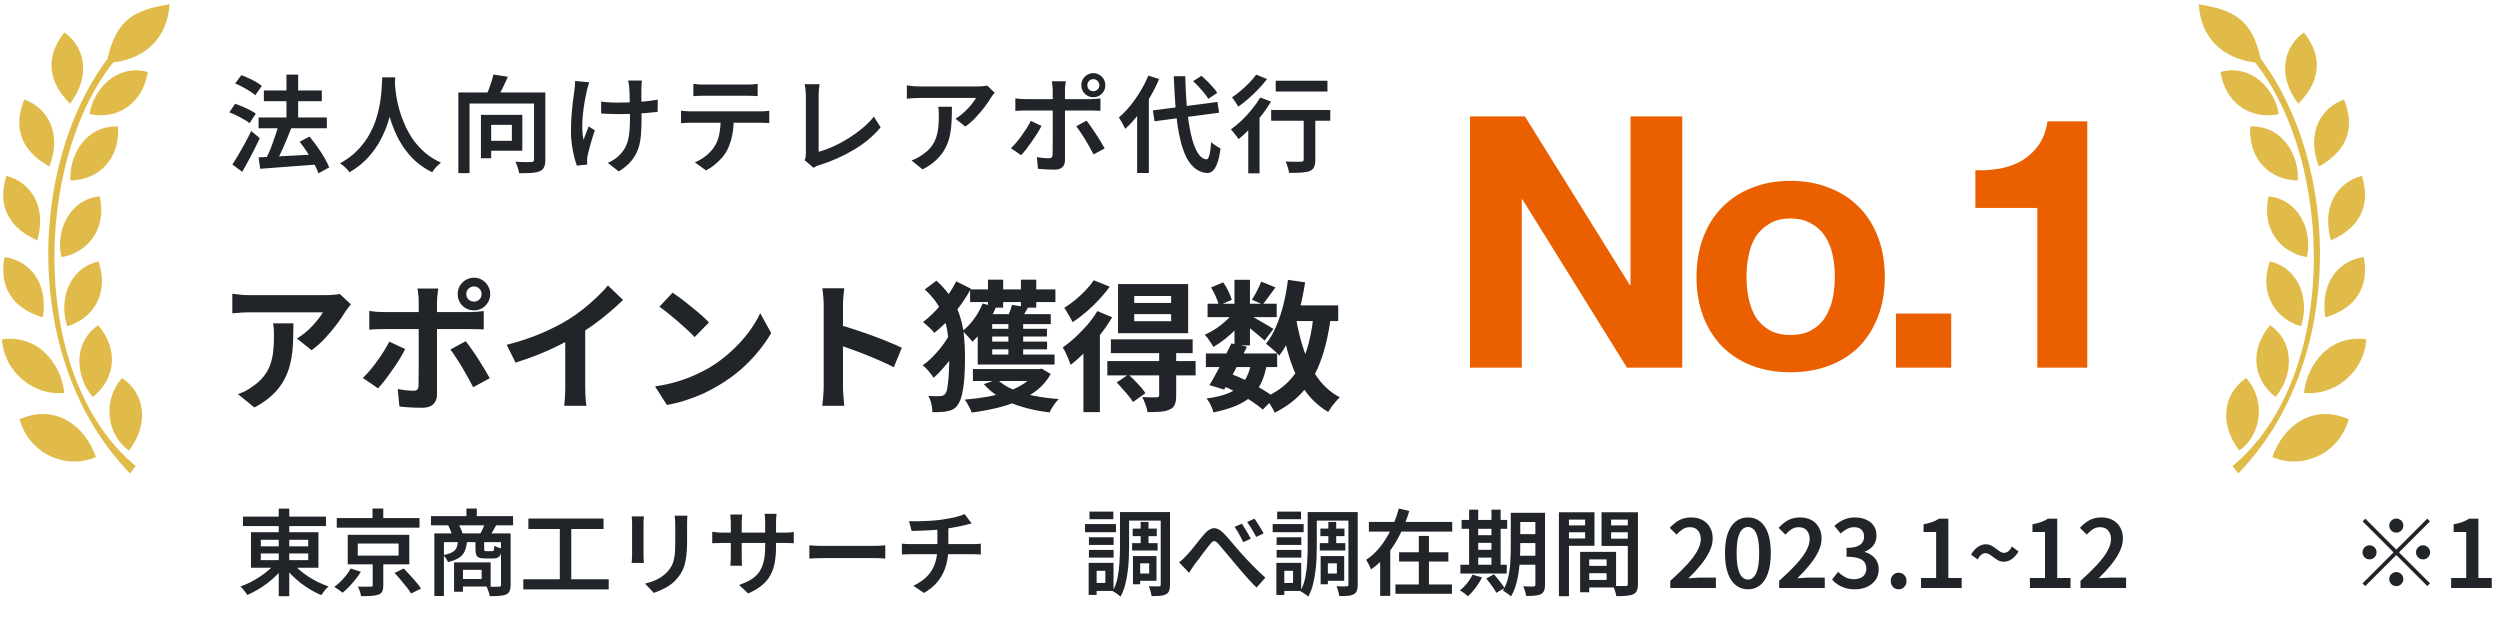 <svg width="262" height="65" viewBox="0 0 262 65" fill="none" xmlns="http://www.w3.org/2000/svg">
<path d="M11.273 6.152C12.217 1.903 14.223 1.037 17.761 0.447C17.567 3.988 15.207 6.152 11.86 6.545C3.443 17.207 3.127 39.672 14.221 48.836L13.631 49.623C2.207 37.863 3.011 17.167 11.273 6.152Z" fill="#E0BB4A"/>
<path d="M6.749 3.398C5.175 5.365 4.506 8.04 7.339 10.873C9.699 7.725 8.716 4.775 6.749 3.398Z" fill="#E0BB4A"/>
<path d="M2.545 10.434C1.577 12.76 1.675 15.516 5.181 17.454C6.578 13.776 4.817 11.213 2.545 10.434Z" fill="#E0BB4A"/>
<path d="M0.668 18.433C-0.092 20.835 0.249 23.572 3.912 25.193C4.98 21.407 2.999 19.009 0.668 18.433Z" fill="#E0BB4A"/>
<path d="M0.473 26.941C0.004 29.416 0.665 32.093 4.494 33.27C5.107 29.384 2.856 27.237 0.473 26.941Z" fill="#E0BB4A"/>
<path d="M0.207 35.557C0.454 39.198 3.798 41.558 6.748 41.165C6.355 38.018 3.994 35.067 0.207 35.557Z" fill="#E0BB4A"/>
<path d="M2.046 43.937C3.12 47.732 7.098 49.215 10.052 47.892C8.938 44.667 5.841 42.254 2.046 43.937Z" fill="#E0BB4A"/>
<path d="M12.8 39.612C10.602 42.093 11.296 45.657 13.513 47.219C15.293 44.964 15.636 41.627 12.8 39.612Z" fill="#E0BB4A"/>
<path d="M10.289 34.084C7.555 35.956 7.951 39.547 9.723 41.6C11.997 39.846 12.552 36.727 10.289 34.084Z" fill="#E0BB4A"/>
<path d="M10.319 27.395C7.092 28.145 6.154 31.634 7.058 34.191C9.814 33.384 11.465 30.68 10.319 27.395Z" fill="#E0BB4A"/>
<path d="M10.447 20.569C7.155 20.946 5.826 24.305 6.432 26.949C9.263 26.461 11.211 23.963 10.447 20.569Z" fill="#E0BB4A"/>
<path d="M12.373 13.26C9.063 13.105 7.214 16.209 7.39 18.916C10.262 18.887 12.585 16.733 12.373 13.26Z" fill="#E0BB4A"/>
<path d="M15.493 7.545C12.3 6.661 9.808 9.277 9.379 11.955C12.186 12.564 14.929 10.979 15.493 7.545Z" fill="#E0BB4A"/>
<path d="M27.099 12.312H34.257V13.441H27.099V12.312ZM27.652 9.479H33.726V10.608H27.652V9.479ZM30.02 7.82H31.248V13.131H30.02V7.82ZM27.099 16.494C27.6 16.465 28.179 16.435 28.836 16.406C29.5 16.376 30.2 16.339 30.938 16.295C31.683 16.251 32.424 16.21 33.162 16.174L33.151 17.247C32.45 17.298 31.746 17.35 31.038 17.402C30.337 17.461 29.662 17.512 29.013 17.556C28.364 17.608 27.781 17.652 27.265 17.689L27.099 16.494ZM31.403 14.857L32.432 14.315C32.705 14.639 32.978 14.993 33.251 15.377C33.523 15.76 33.771 16.14 33.992 16.517C34.213 16.893 34.383 17.236 34.501 17.546L33.372 18.165C33.276 17.863 33.121 17.52 32.908 17.136C32.701 16.753 32.465 16.362 32.199 15.963C31.941 15.565 31.676 15.196 31.403 14.857ZM29.201 13.098L30.518 13.452C30.355 13.872 30.178 14.307 29.986 14.757C29.802 15.207 29.61 15.639 29.411 16.052C29.219 16.465 29.035 16.83 28.858 17.147L27.807 16.793C27.932 16.55 28.061 16.277 28.194 15.974C28.327 15.665 28.452 15.344 28.57 15.012C28.696 14.68 28.81 14.351 28.913 14.027C29.024 13.702 29.12 13.393 29.201 13.098ZM24.642 8.749L25.295 7.875C25.546 7.964 25.804 8.07 26.07 8.196C26.343 8.321 26.601 8.454 26.844 8.594C27.088 8.734 27.287 8.871 27.442 9.004L26.756 9.977C26.608 9.845 26.416 9.704 26.18 9.557C25.944 9.402 25.69 9.254 25.417 9.114C25.151 8.974 24.893 8.852 24.642 8.749ZM24.034 11.77L24.642 10.873C24.886 10.955 25.144 11.054 25.417 11.172C25.69 11.283 25.948 11.405 26.191 11.537C26.442 11.663 26.649 11.788 26.811 11.914L26.158 12.909C26.011 12.784 25.815 12.655 25.572 12.522C25.336 12.382 25.081 12.245 24.808 12.113C24.535 11.98 24.277 11.866 24.034 11.77ZM24.355 17.236C24.546 16.955 24.753 16.623 24.974 16.24C25.203 15.856 25.435 15.447 25.671 15.012C25.907 14.576 26.125 14.149 26.324 13.728L27.22 14.481C27.043 14.871 26.852 15.27 26.645 15.676C26.439 16.081 26.228 16.483 26.014 16.882C25.8 17.273 25.59 17.649 25.384 18.01L24.355 17.236ZM40.061 8.107H41.422C41.408 8.41 41.382 8.804 41.345 9.291C41.308 9.771 41.238 10.309 41.135 10.907C41.039 11.497 40.888 12.116 40.681 12.766C40.482 13.407 40.209 14.049 39.862 14.691C39.523 15.333 39.088 15.945 38.557 16.527C38.026 17.103 37.384 17.612 36.631 18.054C36.528 17.899 36.384 17.737 36.2 17.568C36.023 17.398 35.835 17.247 35.636 17.114C36.381 16.708 37.004 16.24 37.505 15.709C38.014 15.178 38.428 14.617 38.745 14.027C39.069 13.437 39.316 12.843 39.486 12.245C39.663 11.648 39.788 11.08 39.862 10.542C39.943 10.003 39.991 9.524 40.006 9.103C40.028 8.683 40.047 8.351 40.061 8.107ZM41.367 8.384C41.374 8.517 41.389 8.738 41.411 9.048C41.433 9.35 41.478 9.715 41.544 10.143C41.618 10.564 41.721 11.021 41.854 11.515C41.994 12.009 42.178 12.518 42.407 13.042C42.636 13.566 42.92 14.079 43.259 14.58C43.606 15.074 44.019 15.535 44.498 15.963C44.985 16.384 45.557 16.745 46.213 17.048C46.029 17.188 45.852 17.35 45.682 17.534C45.52 17.719 45.391 17.892 45.295 18.054C44.616 17.723 44.023 17.324 43.514 16.86C43.012 16.387 42.581 15.878 42.219 15.333C41.865 14.787 41.57 14.23 41.334 13.662C41.098 13.094 40.906 12.537 40.758 11.991C40.618 11.445 40.511 10.936 40.438 10.464C40.364 9.992 40.312 9.586 40.283 9.247C40.253 8.9 40.235 8.65 40.227 8.495L41.367 8.384ZM48.034 9.69H56.388V10.851H49.207V18.143H48.034V9.69ZM55.967 9.69H57.151V16.738C57.151 17.07 57.107 17.328 57.019 17.512C56.937 17.704 56.786 17.848 56.565 17.944C56.336 18.04 56.045 18.099 55.691 18.121C55.344 18.143 54.916 18.154 54.407 18.154C54.392 18.043 54.363 17.914 54.319 17.767C54.282 17.627 54.234 17.483 54.175 17.335C54.123 17.188 54.068 17.059 54.009 16.948C54.245 16.963 54.474 16.974 54.695 16.981C54.924 16.989 55.127 16.992 55.303 16.992C55.488 16.985 55.613 16.981 55.68 16.981C55.79 16.974 55.864 16.955 55.901 16.926C55.945 16.889 55.967 16.819 55.967 16.716V9.69ZM51.708 7.809L53.223 8.041C53.039 8.469 52.84 8.897 52.626 9.324C52.412 9.745 52.217 10.103 52.039 10.398L50.9 10.143C51.003 9.922 51.106 9.675 51.21 9.402C51.313 9.129 51.409 8.856 51.497 8.583C51.586 8.303 51.656 8.045 51.708 7.809ZM50.402 12.035H51.475V16.583H50.402V12.035ZM50.867 12.035H54.739V15.797H50.867V14.757H53.644V13.086H50.867V12.035ZM67.27 8.439C67.256 8.557 67.245 8.679 67.237 8.804C67.23 8.922 67.226 9.044 67.226 9.17C67.219 9.265 67.215 9.417 67.215 9.623C67.215 9.822 67.215 10.051 67.215 10.309C67.222 10.56 67.226 10.818 67.226 11.084C67.226 11.342 67.226 11.582 67.226 11.803C67.234 12.024 67.237 12.198 67.237 12.323C67.237 12.972 67.215 13.566 67.171 14.104C67.134 14.643 67.038 15.141 66.883 15.598C66.728 16.048 66.489 16.468 66.164 16.86C65.847 17.25 65.408 17.619 64.847 17.966L63.697 17.07C63.903 16.981 64.124 16.863 64.361 16.716C64.597 16.561 64.788 16.402 64.936 16.24C65.165 16.011 65.349 15.768 65.489 15.51C65.637 15.251 65.747 14.967 65.821 14.658C65.902 14.348 65.954 14.001 65.976 13.617C66.005 13.234 66.02 12.799 66.02 12.312C66.02 12.12 66.016 11.877 66.009 11.582C66.009 11.279 66.005 10.973 65.998 10.663C65.991 10.346 65.983 10.055 65.976 9.789C65.969 9.524 65.957 9.317 65.943 9.17C65.935 9.037 65.917 8.904 65.887 8.771C65.865 8.638 65.847 8.528 65.832 8.439H67.27ZM62.999 10.641C63.177 10.663 63.357 10.685 63.542 10.708C63.733 10.722 63.925 10.733 64.117 10.741C64.316 10.748 64.512 10.752 64.704 10.752C65.176 10.752 65.666 10.741 66.175 10.719C66.691 10.697 67.189 10.663 67.669 10.619C68.148 10.567 68.569 10.508 68.93 10.442L68.919 11.726C68.572 11.77 68.167 11.81 67.702 11.847C67.237 11.884 66.75 11.914 66.242 11.936C65.733 11.95 65.231 11.958 64.737 11.958C64.574 11.958 64.39 11.954 64.183 11.947C63.984 11.939 63.781 11.932 63.575 11.925C63.376 11.917 63.184 11.906 62.999 11.892V10.641ZM61.749 8.627C61.705 8.753 61.661 8.897 61.617 9.059C61.572 9.221 61.535 9.358 61.506 9.468C61.432 9.8 61.355 10.188 61.273 10.63C61.2 11.065 61.137 11.523 61.085 12.002C61.041 12.482 61.019 12.95 61.019 13.407C61.026 13.865 61.071 14.281 61.152 14.658C61.225 14.466 61.31 14.241 61.406 13.983C61.51 13.725 61.605 13.481 61.694 13.252L62.336 13.651C62.232 13.946 62.133 14.259 62.037 14.591C61.941 14.923 61.852 15.237 61.771 15.532C61.698 15.827 61.635 16.078 61.583 16.284C61.569 16.365 61.554 16.457 61.539 16.561C61.524 16.664 61.521 16.745 61.528 16.804C61.528 16.863 61.528 16.933 61.528 17.014C61.535 17.096 61.543 17.173 61.55 17.247L60.455 17.357C60.374 17.136 60.281 16.834 60.178 16.45C60.082 16.059 60.001 15.635 59.935 15.178C59.868 14.713 59.835 14.252 59.835 13.795C59.835 13.19 59.857 12.607 59.901 12.046C59.946 11.486 59.997 10.977 60.056 10.52C60.115 10.055 60.167 9.671 60.211 9.369C60.233 9.221 60.248 9.07 60.255 8.915C60.263 8.753 60.27 8.609 60.278 8.484L61.749 8.627ZM72.665 8.793C72.842 8.816 73.03 8.834 73.229 8.849C73.428 8.856 73.617 8.86 73.794 8.86C73.934 8.86 74.151 8.86 74.447 8.86C74.749 8.86 75.088 8.86 75.464 8.86C75.848 8.86 76.228 8.86 76.604 8.86C76.988 8.86 77.327 8.86 77.622 8.86C77.917 8.86 78.127 8.86 78.253 8.86C78.43 8.86 78.618 8.856 78.817 8.849C79.023 8.834 79.219 8.816 79.403 8.793V10.077C79.219 10.062 79.027 10.051 78.828 10.044C78.629 10.036 78.437 10.033 78.253 10.033C78.127 10.033 77.917 10.033 77.622 10.033C77.327 10.033 76.988 10.033 76.604 10.033C76.228 10.033 75.852 10.033 75.475 10.033C75.099 10.033 74.76 10.033 74.457 10.033C74.155 10.033 73.938 10.033 73.805 10.033C73.62 10.033 73.425 10.036 73.218 10.044C73.012 10.051 72.827 10.062 72.665 10.077V8.793ZM71.371 11.604C71.533 11.618 71.703 11.633 71.879 11.648C72.056 11.663 72.23 11.67 72.4 11.67C72.495 11.67 72.687 11.67 72.975 11.67C73.263 11.67 73.609 11.67 74.015 11.67C74.428 11.67 74.867 11.67 75.332 11.67C75.804 11.67 76.272 11.67 76.737 11.67C77.209 11.67 77.648 11.67 78.053 11.67C78.459 11.67 78.802 11.67 79.082 11.67C79.37 11.67 79.558 11.67 79.647 11.67C79.765 11.67 79.92 11.666 80.112 11.659C80.303 11.644 80.473 11.626 80.621 11.604V12.898C80.488 12.884 80.329 12.876 80.145 12.876C79.968 12.869 79.802 12.865 79.647 12.865C79.558 12.865 79.37 12.865 79.082 12.865C78.802 12.865 78.459 12.865 78.053 12.865C77.648 12.865 77.209 12.865 76.737 12.865C76.272 12.865 75.804 12.865 75.332 12.865C74.867 12.865 74.428 12.865 74.015 12.865C73.609 12.865 73.263 12.865 72.975 12.865C72.687 12.865 72.495 12.865 72.4 12.865C72.237 12.865 72.064 12.869 71.879 12.876C71.695 12.884 71.525 12.895 71.371 12.909V11.604ZM76.903 12.279C76.903 12.994 76.844 13.64 76.726 14.215C76.608 14.783 76.431 15.299 76.195 15.764C76.062 16.015 75.885 16.269 75.664 16.527C75.442 16.786 75.188 17.029 74.9 17.258C74.62 17.494 74.314 17.693 73.982 17.855L72.82 17.014C73.218 16.852 73.602 16.627 73.971 16.339C74.34 16.044 74.631 15.731 74.845 15.399C75.125 14.971 75.309 14.495 75.398 13.972C75.487 13.448 75.534 12.887 75.542 12.29L76.903 12.279ZM84.322 16.782C84.381 16.657 84.418 16.546 84.433 16.45C84.448 16.347 84.455 16.233 84.455 16.107C84.455 15.974 84.455 15.764 84.455 15.476C84.455 15.181 84.455 14.838 84.455 14.447C84.455 14.056 84.455 13.647 84.455 13.219C84.455 12.784 84.455 12.36 84.455 11.947C84.455 11.526 84.455 11.15 84.455 10.818C84.455 10.479 84.455 10.21 84.455 10.011C84.455 9.885 84.448 9.749 84.433 9.601C84.418 9.454 84.403 9.313 84.389 9.181C84.374 9.04 84.355 8.922 84.333 8.827H85.893C85.864 9.018 85.838 9.214 85.816 9.413C85.801 9.612 85.794 9.811 85.794 10.011C85.794 10.18 85.794 10.401 85.794 10.674C85.794 10.94 85.794 11.239 85.794 11.571C85.794 11.895 85.794 12.235 85.794 12.588C85.794 12.943 85.794 13.293 85.794 13.64C85.794 13.986 85.794 14.311 85.794 14.613C85.794 14.916 85.794 15.181 85.794 15.41C85.794 15.639 85.794 15.805 85.794 15.908C86.266 15.783 86.764 15.602 87.287 15.366C87.819 15.13 88.346 14.849 88.87 14.525C89.394 14.2 89.888 13.846 90.352 13.463C90.825 13.072 91.234 12.659 91.581 12.223L92.289 13.341C91.544 14.241 90.614 15.023 89.501 15.687C88.394 16.351 87.177 16.893 85.849 17.313C85.783 17.335 85.694 17.365 85.584 17.402C85.48 17.446 85.37 17.505 85.252 17.579L84.322 16.782ZM104.245 9.712C104.193 9.771 104.127 9.852 104.045 9.955C103.964 10.058 103.902 10.147 103.857 10.221C103.695 10.501 103.474 10.829 103.194 11.206C102.913 11.574 102.6 11.943 102.253 12.312C101.906 12.681 101.545 12.998 101.169 13.264L100.14 12.445C100.368 12.305 100.593 12.142 100.815 11.958C101.036 11.766 101.242 11.571 101.434 11.371C101.633 11.165 101.803 10.966 101.943 10.774C102.091 10.582 102.205 10.412 102.286 10.265C102.183 10.265 102.01 10.265 101.766 10.265C101.53 10.265 101.246 10.265 100.914 10.265C100.59 10.265 100.239 10.265 99.863 10.265C99.487 10.265 99.111 10.265 98.734 10.265C98.366 10.265 98.019 10.265 97.694 10.265C97.37 10.265 97.09 10.265 96.853 10.265C96.618 10.265 96.455 10.265 96.367 10.265C96.138 10.265 95.92 10.272 95.714 10.287C95.515 10.302 95.29 10.32 95.039 10.342V8.948C95.245 8.978 95.459 9.004 95.681 9.026C95.909 9.048 96.138 9.059 96.367 9.059C96.455 9.059 96.621 9.059 96.865 9.059C97.108 9.059 97.399 9.059 97.739 9.059C98.078 9.059 98.443 9.059 98.834 9.059C99.225 9.059 99.612 9.059 99.996 9.059C100.387 9.059 100.748 9.059 101.08 9.059C101.419 9.059 101.707 9.059 101.943 9.059C102.187 9.059 102.353 9.059 102.441 9.059C102.537 9.059 102.651 9.055 102.784 9.048C102.917 9.04 103.046 9.029 103.171 9.015C103.304 9 103.4 8.985 103.459 8.97L104.245 9.712ZM99.763 11.183C99.763 11.744 99.749 12.282 99.719 12.799C99.697 13.315 99.634 13.806 99.531 14.27C99.428 14.728 99.266 15.163 99.044 15.576C98.823 15.989 98.521 16.38 98.137 16.749C97.761 17.11 97.278 17.446 96.688 17.756L95.526 16.815C95.695 16.756 95.876 16.679 96.068 16.583C96.267 16.487 96.459 16.369 96.643 16.229C97.019 15.978 97.322 15.712 97.551 15.432C97.779 15.145 97.953 14.835 98.071 14.503C98.196 14.163 98.281 13.798 98.325 13.407C98.369 13.009 98.391 12.585 98.391 12.135C98.391 11.973 98.388 11.818 98.38 11.67C98.373 11.515 98.355 11.353 98.325 11.183H99.763ZM113.954 8.926C113.954 9.103 114.013 9.254 114.131 9.38C114.257 9.498 114.404 9.557 114.574 9.557C114.751 9.557 114.902 9.498 115.028 9.38C115.153 9.254 115.216 9.103 115.216 8.926C115.216 8.757 115.153 8.609 115.028 8.484C114.902 8.358 114.751 8.295 114.574 8.295C114.404 8.295 114.257 8.358 114.131 8.484C114.013 8.609 113.954 8.757 113.954 8.926ZM113.324 8.926C113.324 8.697 113.379 8.487 113.49 8.295C113.6 8.104 113.752 7.952 113.943 7.842C114.135 7.724 114.345 7.665 114.574 7.665C114.81 7.665 115.024 7.724 115.216 7.842C115.408 7.952 115.559 8.104 115.669 8.295C115.78 8.487 115.835 8.697 115.835 8.926C115.835 9.162 115.78 9.376 115.669 9.568C115.559 9.752 115.408 9.904 115.216 10.022C115.024 10.132 114.81 10.188 114.574 10.188C114.345 10.188 114.135 10.132 113.943 10.022C113.752 9.904 113.6 9.752 113.49 9.568C113.379 9.376 113.324 9.162 113.324 8.926ZM111.708 8.517C111.701 8.568 111.686 8.65 111.664 8.76C111.649 8.871 111.635 8.989 111.62 9.114C111.612 9.24 111.609 9.347 111.609 9.435C111.609 9.642 111.609 9.878 111.609 10.143C111.609 10.401 111.609 10.66 111.609 10.918C111.609 11.176 111.609 11.408 111.609 11.615C111.609 11.762 111.609 11.973 111.609 12.245C111.609 12.511 111.609 12.813 111.609 13.153C111.609 13.492 111.609 13.842 111.609 14.204C111.609 14.565 111.609 14.916 111.609 15.255C111.609 15.594 111.609 15.897 111.609 16.162C111.609 16.428 111.609 16.638 111.609 16.793C111.609 17.103 111.52 17.343 111.343 17.512C111.174 17.689 110.897 17.778 110.513 17.778C110.329 17.778 110.133 17.774 109.927 17.767C109.728 17.759 109.529 17.748 109.329 17.734C109.138 17.726 108.953 17.711 108.776 17.689L108.666 16.461C108.902 16.505 109.13 16.539 109.352 16.561C109.58 16.576 109.765 16.583 109.905 16.583C110.052 16.583 110.156 16.553 110.215 16.494C110.274 16.428 110.307 16.325 110.314 16.184C110.314 16.103 110.314 15.952 110.314 15.731C110.322 15.502 110.325 15.233 110.325 14.923C110.325 14.606 110.325 14.274 110.325 13.927C110.325 13.573 110.325 13.238 110.325 12.921C110.325 12.603 110.325 12.33 110.325 12.102C110.325 11.866 110.325 11.703 110.325 11.615C110.325 11.482 110.325 11.287 110.325 11.028C110.325 10.763 110.325 10.483 110.325 10.188C110.325 9.892 110.325 9.638 110.325 9.424C110.325 9.291 110.314 9.129 110.292 8.937C110.27 8.745 110.251 8.605 110.237 8.517H111.708ZM106.408 10.309C106.571 10.331 106.74 10.35 106.917 10.365C107.094 10.379 107.268 10.387 107.437 10.387C107.533 10.387 107.714 10.387 107.98 10.387C108.252 10.387 108.577 10.387 108.953 10.387C109.329 10.387 109.735 10.387 110.17 10.387C110.613 10.387 111.052 10.387 111.487 10.387C111.93 10.387 112.343 10.387 112.726 10.387C113.11 10.387 113.438 10.387 113.711 10.387C113.984 10.387 114.176 10.387 114.286 10.387C114.434 10.387 114.607 10.379 114.806 10.365C115.006 10.35 115.179 10.335 115.326 10.32V11.615C115.164 11.607 114.987 11.6 114.795 11.593C114.611 11.585 114.445 11.582 114.297 11.582C114.187 11.582 113.995 11.582 113.722 11.582C113.449 11.582 113.121 11.582 112.737 11.582C112.354 11.582 111.944 11.582 111.509 11.582C111.074 11.582 110.639 11.582 110.204 11.582C109.768 11.582 109.359 11.582 108.975 11.582C108.592 11.582 108.264 11.582 107.991 11.582C107.725 11.582 107.541 11.582 107.437 11.582C107.275 11.582 107.102 11.585 106.917 11.593C106.733 11.6 106.563 11.611 106.408 11.626V10.309ZM109.152 13.197C109.027 13.441 108.876 13.706 108.699 13.994C108.522 14.274 108.33 14.558 108.123 14.846C107.924 15.133 107.729 15.403 107.537 15.653C107.345 15.897 107.172 16.1 107.017 16.262L105.944 15.532C106.128 15.362 106.316 15.163 106.508 14.934C106.707 14.698 106.899 14.451 107.083 14.193C107.275 13.927 107.452 13.665 107.614 13.407C107.777 13.149 107.913 12.902 108.024 12.666L109.152 13.197ZM113.866 12.644C114.013 12.821 114.172 13.035 114.342 13.286C114.511 13.529 114.685 13.787 114.862 14.06C115.046 14.333 115.216 14.602 115.371 14.868C115.526 15.126 115.658 15.355 115.769 15.554L114.607 16.184C114.489 15.956 114.353 15.705 114.198 15.432C114.05 15.159 113.892 14.886 113.722 14.613C113.56 14.34 113.398 14.086 113.235 13.85C113.073 13.607 112.925 13.4 112.793 13.23L113.866 12.644ZM120.821 11.571L127.592 10.685L127.758 11.814L120.998 12.71L120.821 11.571ZM125.036 8.506L125.921 7.941C126.121 8.118 126.327 8.314 126.541 8.528C126.755 8.742 126.954 8.956 127.139 9.17C127.323 9.376 127.467 9.564 127.57 9.734L126.63 10.354C126.526 10.177 126.386 9.981 126.209 9.767C126.039 9.553 125.851 9.336 125.645 9.114C125.438 8.886 125.235 8.683 125.036 8.506ZM120.345 7.919L121.473 8.284C121.201 8.941 120.872 9.59 120.489 10.232C120.112 10.866 119.707 11.467 119.272 12.035C118.836 12.596 118.386 13.086 117.922 13.507C117.885 13.411 117.826 13.289 117.745 13.142C117.664 12.987 117.579 12.836 117.49 12.688C117.402 12.533 117.324 12.408 117.258 12.312C117.664 11.965 118.058 11.559 118.442 11.095C118.825 10.623 119.179 10.117 119.504 9.579C119.836 9.033 120.116 8.48 120.345 7.919ZM119.172 11.028L120.378 9.822L120.4 9.845V18.132H119.172V11.028ZM123.011 7.986H124.217C124.24 9.188 124.299 10.309 124.394 11.349C124.498 12.382 124.638 13.293 124.815 14.082C124.992 14.871 125.213 15.495 125.479 15.952C125.752 16.41 126.065 16.66 126.419 16.705C126.559 16.712 126.666 16.568 126.74 16.273C126.821 15.971 126.884 15.51 126.928 14.89C127.009 14.971 127.113 15.056 127.238 15.145C127.363 15.233 127.489 15.314 127.614 15.388C127.74 15.462 127.839 15.517 127.913 15.554C127.825 16.247 127.703 16.786 127.548 17.169C127.4 17.546 127.234 17.804 127.05 17.944C126.873 18.084 126.681 18.147 126.475 18.132C125.958 18.088 125.512 17.896 125.136 17.556C124.76 17.225 124.442 16.764 124.184 16.174C123.933 15.576 123.727 14.868 123.565 14.049C123.41 13.23 123.288 12.312 123.2 11.294C123.118 10.276 123.056 9.173 123.011 7.986ZM133.695 8.461H139.117V9.59H133.695V8.461ZM136.627 11.869H137.844V16.749C137.844 17.073 137.8 17.328 137.711 17.512C137.63 17.697 137.475 17.837 137.247 17.933C137.025 18.014 136.741 18.066 136.395 18.088C136.048 18.11 135.616 18.121 135.1 18.121C135.078 17.951 135.03 17.752 134.956 17.523C134.89 17.295 134.816 17.096 134.735 16.926C134.964 16.933 135.189 16.941 135.41 16.948C135.631 16.948 135.827 16.948 135.996 16.948C136.166 16.948 136.284 16.948 136.35 16.948C136.454 16.941 136.524 16.922 136.561 16.893C136.605 16.863 136.627 16.808 136.627 16.727V11.869ZM133.219 11.526H139.415V12.655H133.219V11.526ZM130.818 12.71L131.858 11.659L132.002 11.726V18.165H130.818V12.71ZM132.079 10.221L133.197 10.641C132.917 11.128 132.585 11.615 132.201 12.102C131.825 12.581 131.43 13.035 131.017 13.463C130.612 13.883 130.21 14.256 129.811 14.58C129.752 14.492 129.675 14.385 129.579 14.259C129.483 14.127 129.38 13.997 129.269 13.872C129.166 13.739 129.074 13.636 128.992 13.562C129.376 13.297 129.756 12.983 130.132 12.622C130.508 12.26 130.862 11.873 131.194 11.46C131.534 11.047 131.829 10.634 132.079 10.221ZM131.648 7.82L132.788 8.284C132.529 8.624 132.231 8.97 131.891 9.324C131.559 9.679 131.209 10.014 130.84 10.331C130.479 10.649 130.125 10.929 129.778 11.172C129.726 11.084 129.66 10.98 129.579 10.863C129.505 10.737 129.424 10.615 129.335 10.497C129.254 10.372 129.181 10.272 129.114 10.199C129.424 9.999 129.737 9.763 130.055 9.49C130.372 9.218 130.671 8.937 130.951 8.65C131.231 8.354 131.464 8.078 131.648 7.82Z" fill="#212529"/>
<path d="M36.769 31.891C36.69 31.99 36.592 32.117 36.474 32.275C36.355 32.422 36.262 32.55 36.193 32.658C35.967 33.042 35.667 33.485 35.293 33.986C34.92 34.478 34.507 34.97 34.054 35.461C33.602 35.943 33.135 36.356 32.653 36.701L31.118 35.476C31.413 35.299 31.703 35.093 31.989 34.857C32.274 34.62 32.535 34.375 32.771 34.119C33.017 33.853 33.228 33.603 33.405 33.367C33.592 33.13 33.734 32.919 33.833 32.732C33.705 32.732 33.489 32.732 33.184 32.732C32.879 32.732 32.515 32.732 32.092 32.732C31.669 32.732 31.212 32.732 30.72 32.732C30.238 32.732 29.756 32.732 29.274 32.732C28.792 32.732 28.335 32.732 27.902 32.732C27.479 32.732 27.11 32.732 26.796 32.732C26.491 32.732 26.274 32.732 26.147 32.732C25.842 32.732 25.552 32.742 25.276 32.762C25.001 32.781 24.691 32.806 24.347 32.835V30.785C24.632 30.824 24.927 30.859 25.232 30.888C25.537 30.918 25.842 30.932 26.147 30.932C26.274 30.932 26.501 30.932 26.825 30.932C27.15 30.932 27.533 30.932 27.976 30.932C28.428 30.932 28.905 30.932 29.407 30.932C29.918 30.932 30.425 30.932 30.927 30.932C31.438 30.932 31.91 30.932 32.343 30.932C32.785 30.932 33.159 30.932 33.464 30.932C33.779 30.932 33.99 30.932 34.098 30.932C34.236 30.932 34.403 30.927 34.6 30.918C34.797 30.908 34.988 30.893 35.175 30.873C35.372 30.854 35.515 30.829 35.603 30.8L36.769 31.891ZM30.75 33.883C30.75 34.611 30.735 35.314 30.705 35.992C30.676 36.671 30.592 37.325 30.454 37.955C30.326 38.574 30.115 39.164 29.82 39.725C29.535 40.286 29.137 40.817 28.625 41.318C28.114 41.82 27.46 42.282 26.663 42.705L24.937 41.303C25.173 41.225 25.424 41.122 25.689 40.994C25.955 40.856 26.22 40.689 26.486 40.492C26.958 40.168 27.337 39.823 27.622 39.459C27.917 39.096 28.143 38.702 28.3 38.279C28.458 37.846 28.566 37.379 28.625 36.878C28.684 36.366 28.714 35.811 28.714 35.211C28.714 34.984 28.709 34.768 28.699 34.562C28.689 34.345 28.66 34.119 28.61 33.883H30.75ZM48.866 30.814C48.866 31.041 48.945 31.232 49.102 31.39C49.259 31.537 49.451 31.611 49.677 31.611C49.894 31.611 50.081 31.537 50.238 31.39C50.395 31.232 50.474 31.041 50.474 30.814C50.474 30.598 50.395 30.411 50.238 30.254C50.081 30.096 49.894 30.018 49.677 30.018C49.451 30.018 49.259 30.096 49.102 30.254C48.945 30.411 48.866 30.598 48.866 30.814ZM47.966 30.814C47.966 30.5 48.04 30.214 48.187 29.959C48.345 29.703 48.551 29.496 48.807 29.339C49.072 29.182 49.363 29.103 49.677 29.103C49.992 29.103 50.277 29.182 50.533 29.339C50.789 29.496 50.99 29.703 51.138 29.959C51.295 30.214 51.374 30.5 51.374 30.814C51.374 31.129 51.295 31.419 51.138 31.685C50.99 31.94 50.789 32.147 50.533 32.304C50.277 32.452 49.992 32.526 49.677 32.526C49.363 32.526 49.072 32.452 48.807 32.304C48.551 32.147 48.345 31.94 48.187 31.685C48.04 31.419 47.966 31.129 47.966 30.814ZM45.93 30.239C45.92 30.308 45.906 30.421 45.886 30.578C45.866 30.736 45.846 30.903 45.827 31.08C45.807 31.247 45.797 31.395 45.797 31.523C45.797 31.817 45.797 32.142 45.797 32.496C45.797 32.85 45.797 33.204 45.797 33.558C45.797 33.903 45.797 34.217 45.797 34.502C45.797 34.699 45.797 34.975 45.797 35.329C45.797 35.683 45.797 36.081 45.797 36.524C45.797 36.966 45.797 37.428 45.797 37.91C45.797 38.383 45.797 38.845 45.797 39.297C45.797 39.74 45.797 40.143 45.797 40.507C45.797 40.861 45.797 41.141 45.797 41.348C45.797 41.771 45.669 42.105 45.414 42.351C45.168 42.607 44.784 42.735 44.263 42.735C43.998 42.735 43.727 42.73 43.452 42.72C43.176 42.71 42.906 42.695 42.64 42.676C42.375 42.656 42.114 42.631 41.858 42.602L41.681 40.772C41.996 40.831 42.301 40.876 42.596 40.905C42.901 40.935 43.142 40.95 43.319 40.95C43.516 40.95 43.653 40.91 43.732 40.831C43.811 40.743 43.855 40.605 43.865 40.418C43.865 40.33 43.865 40.138 43.865 39.843C43.874 39.548 43.879 39.199 43.879 38.796C43.879 38.392 43.879 37.965 43.879 37.512C43.879 37.06 43.879 36.627 43.879 36.214C43.879 35.801 43.879 35.442 43.879 35.137C43.879 34.832 43.879 34.62 43.879 34.502C43.879 34.325 43.879 34.06 43.879 33.706C43.879 33.342 43.879 32.958 43.879 32.555C43.879 32.152 43.879 31.808 43.879 31.523C43.879 31.326 43.865 31.095 43.835 30.829C43.806 30.554 43.776 30.357 43.747 30.239H45.93ZM38.701 32.585C38.927 32.614 39.163 32.644 39.409 32.673C39.655 32.693 39.896 32.703 40.132 32.703C40.25 32.703 40.486 32.703 40.84 32.703C41.204 32.703 41.637 32.703 42.139 32.703C42.64 32.703 43.176 32.703 43.747 32.703C44.327 32.703 44.907 32.703 45.487 32.703C46.078 32.703 46.623 32.703 47.125 32.703C47.636 32.703 48.079 32.703 48.453 32.703C48.827 32.703 49.087 32.703 49.235 32.703C49.441 32.703 49.682 32.693 49.958 32.673C50.243 32.654 50.489 32.629 50.695 32.599V34.532C50.469 34.512 50.223 34.502 49.958 34.502C49.692 34.493 49.456 34.488 49.249 34.488C49.102 34.488 48.841 34.488 48.468 34.488C48.104 34.488 47.666 34.488 47.155 34.488C46.653 34.488 46.112 34.488 45.532 34.488C44.952 34.488 44.371 34.488 43.791 34.488C43.211 34.488 42.67 34.488 42.168 34.488C41.666 34.488 41.234 34.488 40.87 34.488C40.516 34.488 40.27 34.488 40.132 34.488C39.916 34.488 39.675 34.493 39.409 34.502C39.154 34.512 38.918 34.527 38.701 34.547V32.585ZM42.463 36.583C42.296 36.917 42.094 37.276 41.858 37.66C41.622 38.043 41.367 38.427 41.091 38.81C40.826 39.194 40.565 39.553 40.309 39.887C40.054 40.212 39.822 40.482 39.616 40.699L38.023 39.607C38.269 39.381 38.519 39.115 38.775 38.81C39.041 38.496 39.296 38.166 39.542 37.822C39.798 37.478 40.029 37.133 40.236 36.789C40.452 36.445 40.639 36.115 40.796 35.801L42.463 36.583ZM48.807 35.757C48.994 35.992 49.2 36.273 49.426 36.597C49.663 36.922 49.899 37.271 50.135 37.645C50.371 38.009 50.592 38.368 50.798 38.722C51.005 39.066 51.182 39.371 51.33 39.636L49.589 40.581C49.431 40.266 49.249 39.927 49.043 39.563C48.846 39.199 48.64 38.835 48.423 38.471C48.207 38.107 47.99 37.768 47.774 37.453C47.568 37.129 47.376 36.853 47.199 36.627L48.807 35.757ZM53.1 36.14C54.428 35.796 55.628 35.398 56.7 34.945C57.782 34.483 58.731 34.001 59.547 33.499C60.058 33.185 60.57 32.826 61.081 32.422C61.602 32.009 62.089 31.586 62.542 31.154C63.004 30.721 63.392 30.308 63.707 29.914L65.3 31.434C64.848 31.877 64.351 32.324 63.81 32.776C63.279 33.229 62.724 33.662 62.143 34.075C61.563 34.488 60.988 34.866 60.417 35.211C59.857 35.535 59.227 35.87 58.529 36.214C57.84 36.558 57.113 36.883 56.346 37.188C55.578 37.492 54.806 37.763 54.029 37.999L53.1 36.14ZM59.237 34.444L61.332 33.957V40.595C61.332 40.812 61.337 41.048 61.347 41.303C61.357 41.559 61.371 41.795 61.391 42.012C61.411 42.238 61.435 42.41 61.465 42.528H59.134C59.154 42.41 59.168 42.238 59.178 42.012C59.198 41.795 59.212 41.559 59.222 41.303C59.232 41.048 59.237 40.812 59.237 40.595V34.444ZM70.493 30.667C70.749 30.844 71.049 31.06 71.393 31.316C71.738 31.572 72.092 31.852 72.456 32.157C72.829 32.452 73.178 32.742 73.503 33.027C73.828 33.312 74.093 33.568 74.3 33.794L72.795 35.329C72.608 35.122 72.362 34.876 72.057 34.591C71.752 34.306 71.423 34.011 71.069 33.706C70.715 33.401 70.366 33.111 70.021 32.835C69.677 32.56 69.372 32.329 69.107 32.142L70.493 30.667ZM68.649 40.492C69.416 40.384 70.139 40.231 70.818 40.035C71.497 39.838 72.126 39.612 72.706 39.356C73.287 39.1 73.818 38.835 74.3 38.559C75.136 38.058 75.903 37.487 76.601 36.848C77.299 36.209 77.909 35.545 78.43 34.857C78.952 34.158 79.365 33.48 79.67 32.821L80.82 34.901C80.447 35.56 79.984 36.219 79.434 36.878C78.893 37.537 78.278 38.166 77.59 38.766C76.901 39.356 76.159 39.887 75.362 40.359C74.86 40.664 74.319 40.954 73.739 41.23C73.159 41.495 72.544 41.731 71.895 41.938C71.256 42.154 70.587 42.322 69.889 42.44L68.649 40.492ZM86.323 40.463C86.323 40.276 86.323 39.971 86.323 39.548C86.323 39.115 86.323 38.618 86.323 38.058C86.323 37.487 86.323 36.892 86.323 36.273C86.323 35.653 86.323 35.058 86.323 34.488C86.323 33.907 86.323 33.396 86.323 32.953C86.323 32.511 86.323 32.186 86.323 31.98C86.323 31.724 86.308 31.429 86.279 31.095C86.259 30.76 86.225 30.465 86.176 30.209H88.477C88.448 30.465 88.418 30.75 88.389 31.065C88.359 31.37 88.344 31.675 88.344 31.98C88.344 32.255 88.344 32.629 88.344 33.101C88.344 33.573 88.344 34.099 88.344 34.679C88.344 35.25 88.344 35.835 88.344 36.435C88.344 37.025 88.344 37.596 88.344 38.147C88.344 38.697 88.344 39.179 88.344 39.592C88.344 39.995 88.344 40.286 88.344 40.463C88.344 40.6 88.349 40.797 88.359 41.053C88.369 41.299 88.389 41.554 88.418 41.82C88.448 42.085 88.467 42.322 88.477 42.528H86.176C86.215 42.233 86.249 41.889 86.279 41.495C86.308 41.102 86.323 40.758 86.323 40.463ZM87.902 34.03C88.394 34.158 88.944 34.325 89.554 34.532C90.164 34.729 90.778 34.94 91.398 35.166C92.018 35.393 92.598 35.619 93.139 35.845C93.69 36.061 94.147 36.263 94.511 36.45L93.67 38.486C93.257 38.269 92.8 38.053 92.298 37.837C91.796 37.61 91.285 37.394 90.764 37.188C90.252 36.981 89.746 36.789 89.244 36.612C88.752 36.435 88.305 36.278 87.902 36.14V34.03ZM96.916 30.328L98.14 29.413C98.809 30.023 99.34 30.647 99.734 31.286C100.137 31.916 100.437 32.565 100.633 33.234C100.84 33.893 100.973 34.571 101.032 35.27C101.101 35.968 101.135 36.681 101.135 37.409C101.135 38.097 101.115 38.776 101.076 39.445C101.037 40.104 100.958 40.699 100.84 41.23C100.732 41.761 100.565 42.179 100.338 42.484C100.122 42.789 99.822 42.98 99.438 43.059C99.183 43.128 98.907 43.167 98.612 43.177C98.327 43.197 98.027 43.202 97.712 43.192C97.712 42.907 97.678 42.617 97.609 42.322C97.54 42.026 97.432 41.751 97.284 41.495C97.599 41.515 97.865 41.525 98.081 41.525C98.307 41.525 98.489 41.52 98.627 41.51C98.814 41.481 98.961 41.397 99.07 41.259C99.178 41.122 99.257 40.866 99.306 40.492C99.365 40.109 99.409 39.646 99.438 39.105C99.468 38.555 99.483 37.979 99.483 37.379C99.483 36.455 99.419 35.589 99.291 34.783C99.173 33.967 98.932 33.19 98.568 32.452C98.204 31.714 97.653 31.006 96.916 30.328ZM99.601 34.857L100.884 35.609C100.658 36.061 100.378 36.538 100.043 37.04C99.709 37.532 99.35 37.999 98.966 38.441C98.593 38.884 98.219 39.268 97.845 39.592C97.707 39.376 97.53 39.14 97.314 38.884C97.098 38.628 96.891 38.427 96.694 38.279C97.058 38.033 97.422 37.724 97.786 37.35C98.16 36.976 98.504 36.573 98.819 36.14C99.143 35.697 99.404 35.27 99.601 34.857ZM100.206 29.487L101.755 30.254C101.283 31.129 100.707 31.98 100.029 32.806C99.35 33.622 98.647 34.316 97.919 34.886C97.791 34.709 97.604 34.512 97.358 34.296C97.122 34.07 96.911 33.888 96.724 33.75C97.186 33.406 97.634 33.003 98.066 32.54C98.509 32.068 98.912 31.572 99.276 31.05C99.64 30.519 99.95 29.998 100.206 29.487ZM101.666 30.328H110.606V31.655H101.666V30.328ZM102.463 37.158H110.518V38.206H102.463V37.158ZM101.961 38.678H108.998V39.931H101.961V38.678ZM103.038 34.458H109.721V35.27H103.038V34.458ZM103.053 35.801H109.736V36.612H103.053V35.801ZM103.54 29.309H105.133V32.245H103.54V29.309ZM105.679 33.47H107.228V37.719H105.679V33.47ZM106.992 29.309H108.6V32.245H106.992V29.309ZM102.979 31.803L104.381 32.186C104.095 32.875 103.731 33.544 103.289 34.193C102.846 34.832 102.384 35.373 101.902 35.816C101.833 35.707 101.735 35.584 101.607 35.447C101.479 35.309 101.351 35.171 101.224 35.034C101.096 34.896 100.978 34.783 100.869 34.694C101.322 34.34 101.73 33.907 102.094 33.396C102.468 32.885 102.763 32.353 102.979 31.803ZM102.463 33.912L103.982 33.175V37.91H102.463V33.912ZM103.156 32.924H110.119V33.971H102.625L103.156 32.924ZM106.062 31.95L107.744 32.216C107.587 32.491 107.434 32.752 107.287 32.998C107.139 33.234 107.012 33.445 106.903 33.632L105.561 33.337C105.649 33.121 105.743 32.885 105.841 32.629C105.939 32.363 106.013 32.137 106.062 31.95ZM108.57 38.678H108.895L109.175 38.633L110.119 39.194C109.765 39.833 109.303 40.384 108.733 40.846C108.162 41.299 107.508 41.682 106.771 41.997C106.043 42.312 105.261 42.567 104.425 42.764C103.599 42.961 102.733 43.118 101.828 43.236C101.789 43.108 101.725 42.956 101.637 42.779C101.558 42.612 101.469 42.444 101.371 42.277C101.273 42.11 101.179 41.977 101.091 41.879C101.946 41.81 102.763 41.707 103.54 41.569C104.327 41.422 105.044 41.23 105.694 40.994C106.353 40.758 106.928 40.468 107.42 40.123C107.911 39.779 108.295 39.371 108.57 38.899V38.678ZM104.513 39.755C104.907 40.158 105.428 40.502 106.077 40.787C106.726 41.063 107.464 41.289 108.29 41.466C109.126 41.633 110.016 41.751 110.96 41.82C110.783 41.987 110.601 42.208 110.414 42.484C110.237 42.759 110.095 43.005 109.987 43.221C108.993 43.103 108.064 42.916 107.198 42.661C106.333 42.415 105.556 42.095 104.867 41.702C104.179 41.299 103.594 40.817 103.112 40.256L104.513 39.755ZM118.868 32.924V33.662H122.733V32.924H118.868ZM118.868 31.021V31.744H122.733V31.021H118.868ZM117.171 29.767H124.518V34.916H117.171V29.767ZM116.419 35.565H124.99V37.011H116.419V35.565ZM116.05 37.837H125.3V39.341H116.05V37.837ZM121.479 36.834H123.264V41.451C123.264 41.854 123.215 42.169 123.117 42.395C123.028 42.631 122.841 42.808 122.556 42.926C122.281 43.054 121.951 43.128 121.568 43.148C121.194 43.177 120.756 43.192 120.255 43.192C120.225 42.956 120.156 42.69 120.048 42.395C119.94 42.1 119.827 41.84 119.709 41.613C120.014 41.623 120.314 41.633 120.609 41.643C120.914 41.643 121.115 41.643 121.214 41.643C121.322 41.633 121.391 41.613 121.42 41.584C121.459 41.544 121.479 41.486 121.479 41.407V36.834ZM117.024 40.079L118.263 39.253C118.578 39.538 118.907 39.863 119.251 40.227C119.596 40.59 119.861 40.915 120.048 41.2L118.735 42.13C118.627 41.943 118.474 41.731 118.278 41.495C118.091 41.259 117.884 41.018 117.658 40.772C117.442 40.517 117.23 40.286 117.024 40.079ZM115.003 32.599L116.552 33.248C116.198 33.858 115.78 34.468 115.298 35.078C114.816 35.688 114.309 36.268 113.778 36.819C113.247 37.36 112.726 37.832 112.214 38.235C112.165 38.097 112.091 37.915 111.993 37.689C111.905 37.453 111.801 37.217 111.683 36.981C111.575 36.745 111.472 36.558 111.373 36.42C111.816 36.106 112.259 35.747 112.701 35.343C113.144 34.93 113.567 34.493 113.97 34.03C114.373 33.558 114.717 33.081 115.003 32.599ZM114.619 29.369L116.301 30.047C115.976 30.5 115.598 30.957 115.165 31.419C114.742 31.872 114.294 32.299 113.822 32.703C113.35 33.106 112.878 33.46 112.406 33.765C112.347 33.627 112.264 33.465 112.155 33.278C112.057 33.091 111.949 32.904 111.831 32.717C111.723 32.531 111.624 32.378 111.536 32.26C111.919 32.024 112.308 31.744 112.701 31.419C113.095 31.095 113.458 30.755 113.793 30.401C114.137 30.037 114.413 29.693 114.619 29.369ZM113.542 35.904L115.18 34.267L115.268 34.296V43.192H113.542V35.904ZM126.377 37.04H133.842V38.471H126.377V37.04ZM126.554 31.832H133.798V33.234H126.554V31.832ZM129.047 35.992L130.685 36.332C130.439 36.843 130.173 37.37 129.888 37.91C129.613 38.451 129.337 38.977 129.062 39.489C128.787 39.99 128.531 40.438 128.295 40.831L126.746 40.359C126.982 39.986 127.233 39.548 127.498 39.046C127.774 38.545 128.044 38.028 128.31 37.497C128.585 36.956 128.831 36.455 129.047 35.992ZM131.127 38.028L132.765 38.176C132.627 38.953 132.421 39.622 132.145 40.182C131.88 40.733 131.521 41.205 131.068 41.599C130.626 41.982 130.085 42.302 129.446 42.557C128.806 42.823 128.044 43.044 127.159 43.221C127.11 42.975 127.016 42.715 126.879 42.44C126.741 42.164 126.598 41.938 126.451 41.761C127.424 41.633 128.226 41.431 128.855 41.156C129.495 40.881 129.996 40.492 130.36 39.99C130.724 39.489 130.98 38.835 131.127 38.028ZM132.175 29.516L133.665 30.121C133.429 30.445 133.193 30.77 132.957 31.095C132.731 31.409 132.524 31.68 132.337 31.906L131.201 31.404C131.368 31.149 131.545 30.844 131.732 30.49C131.919 30.126 132.067 29.801 132.175 29.516ZM129.372 29.324H130.995V36.199H129.372V29.324ZM126.923 30.121L128.192 29.59C128.388 29.865 128.57 30.175 128.737 30.519C128.905 30.863 129.023 31.163 129.092 31.419L127.734 32.009C127.685 31.754 127.582 31.449 127.424 31.095C127.267 30.741 127.1 30.416 126.923 30.121ZM129.416 32.526L130.552 33.219C130.316 33.612 130.006 34.006 129.623 34.399C129.249 34.793 128.846 35.161 128.413 35.506C127.99 35.84 127.572 36.125 127.159 36.361C127.061 36.175 126.923 35.953 126.746 35.697C126.579 35.442 126.416 35.235 126.259 35.078C126.652 34.911 127.051 34.694 127.454 34.429C127.857 34.153 128.231 33.853 128.575 33.529C128.929 33.194 129.21 32.86 129.416 32.526ZM130.847 32.953C130.985 33.022 131.172 33.126 131.408 33.263C131.654 33.401 131.914 33.553 132.19 33.721C132.475 33.878 132.731 34.026 132.957 34.163C133.193 34.301 133.36 34.404 133.458 34.473L132.529 35.697C132.391 35.57 132.214 35.412 131.998 35.225C131.781 35.038 131.55 34.847 131.304 34.65C131.059 34.453 130.823 34.267 130.596 34.089C130.37 33.912 130.173 33.77 130.006 33.662L130.847 32.953ZM134.816 32.009H140.245V33.647H134.816V32.009ZM134.978 29.324L136.778 29.59C136.62 30.603 136.419 31.586 136.173 32.54C135.927 33.485 135.627 34.36 135.273 35.166C134.929 35.963 134.525 36.666 134.063 37.276C133.975 37.158 133.847 37.02 133.68 36.863C133.512 36.706 133.335 36.553 133.149 36.406C132.962 36.248 132.804 36.12 132.676 36.022C133.09 35.511 133.444 34.906 133.739 34.208C134.044 33.499 134.299 32.732 134.506 31.906C134.712 31.07 134.87 30.209 134.978 29.324ZM137.663 33.013L139.477 33.19C139.261 34.871 138.927 36.352 138.474 37.63C138.032 38.909 137.417 40.01 136.63 40.935C135.843 41.859 134.83 42.631 133.591 43.251C133.532 43.113 133.444 42.941 133.326 42.735C133.208 42.528 133.08 42.322 132.942 42.115C132.804 41.918 132.676 41.761 132.558 41.643C133.68 41.151 134.584 40.512 135.273 39.725C135.971 38.938 136.507 37.989 136.881 36.878C137.255 35.757 137.515 34.468 137.663 33.013ZM135.819 33.322C136.025 34.562 136.315 35.727 136.689 36.819C137.063 37.91 137.555 38.869 138.164 39.696C138.774 40.522 139.527 41.171 140.422 41.643C140.294 41.751 140.151 41.894 139.994 42.071C139.836 42.258 139.684 42.449 139.536 42.646C139.399 42.843 139.286 43.02 139.197 43.177C138.204 42.587 137.383 41.825 136.733 40.891C136.094 39.956 135.578 38.874 135.184 37.645C134.791 36.406 134.471 35.053 134.225 33.588L135.819 33.322ZM128.044 40.374L128.988 39.179C129.569 39.395 130.144 39.646 130.714 39.931C131.295 40.217 131.831 40.512 132.322 40.817C132.824 41.112 133.242 41.397 133.576 41.672L132.337 42.926C132.032 42.651 131.649 42.361 131.186 42.056C130.724 41.751 130.223 41.456 129.682 41.171C129.141 40.876 128.595 40.61 128.044 40.374Z" fill="#212529"/>
<path d="M154.06 12.201H159.814L170.805 29.868H170.879V12.201H176.3V38.535H170.51L159.556 20.906H159.482V38.535H154.06V12.201ZM183.033 29.02C183.033 29.782 183.107 30.532 183.254 31.269C183.402 31.983 183.648 32.634 183.992 33.224C184.361 33.79 184.84 34.245 185.43 34.589C186.02 34.933 186.758 35.105 187.643 35.105C188.528 35.105 189.266 34.933 189.856 34.589C190.471 34.245 190.95 33.79 191.294 33.224C191.663 32.634 191.921 31.983 192.069 31.269C192.217 30.532 192.29 29.782 192.29 29.02C192.29 28.257 192.217 27.507 192.069 26.77C191.921 26.032 191.663 25.381 191.294 24.815C190.95 24.25 190.471 23.795 189.856 23.45C189.266 23.082 188.528 22.897 187.643 22.897C186.758 22.897 186.02 23.082 185.43 23.45C184.84 23.795 184.361 24.25 183.992 24.815C183.648 25.381 183.402 26.032 183.254 26.77C183.107 27.507 183.033 28.257 183.033 29.02ZM177.796 29.02C177.796 27.495 178.029 26.118 178.496 24.889C178.964 23.635 179.627 22.578 180.488 21.717C181.349 20.832 182.381 20.156 183.586 19.689C184.791 19.197 186.143 18.951 187.643 18.951C189.143 18.951 190.495 19.197 191.7 19.689C192.93 20.156 193.975 20.832 194.835 21.717C195.696 22.578 196.36 23.635 196.827 24.889C197.294 26.118 197.528 27.495 197.528 29.02C197.528 30.544 197.294 31.921 196.827 33.15C196.36 34.38 195.696 35.437 194.835 36.322C193.975 37.183 192.93 37.847 191.7 38.314C190.495 38.781 189.143 39.015 187.643 39.015C186.143 39.015 184.791 38.781 183.586 38.314C182.381 37.847 181.349 37.183 180.488 36.322C179.627 35.437 178.964 34.38 178.496 33.15C178.029 31.921 177.796 30.544 177.796 29.02ZM198.695 32.855H204.486V38.535H198.695V32.855ZM218.746 38.535H213.509V21.791H207.018V17.844C207.928 17.869 208.8 17.808 209.636 17.66C210.497 17.488 211.259 17.205 211.923 16.812C212.612 16.394 213.189 15.853 213.657 15.189C214.124 14.525 214.431 13.701 214.579 12.718H218.746V38.535Z" fill="#EA6000"/>
<path d="M236.922 6.152C235.978 1.903 233.972 1.037 230.434 0.447C230.628 3.988 232.988 6.152 236.335 6.545C244.752 17.207 245.068 39.672 233.974 48.836L234.564 49.623C245.989 37.863 245.184 17.167 236.922 6.152Z" fill="#E0BB4A"/>
<path d="M241.446 3.398C243.02 5.365 243.689 8.04 240.856 10.873C238.496 7.725 239.479 4.775 241.446 3.398Z" fill="#E0BB4A"/>
<path d="M245.65 10.434C246.618 12.76 246.52 15.516 243.014 17.454C241.617 13.776 243.378 11.213 245.65 10.434Z" fill="#E0BB4A"/>
<path d="M247.527 18.433C248.287 20.835 247.946 23.572 244.283 25.193C243.215 21.407 245.196 19.009 247.527 18.433Z" fill="#E0BB4A"/>
<path d="M247.722 26.941C248.191 29.416 247.53 32.093 243.701 33.27C243.088 29.384 245.339 27.237 247.722 26.941Z" fill="#E0BB4A"/>
<path d="M247.988 35.557C247.741 39.198 244.397 41.558 241.447 41.165C241.84 38.018 244.201 35.067 247.988 35.557Z" fill="#E0BB4A"/>
<path d="M246.149 43.937C245.075 47.732 241.097 49.215 238.143 47.892C239.257 44.667 242.354 42.254 246.149 43.937Z" fill="#E0BB4A"/>
<path d="M235.395 39.612C237.592 42.093 236.9 45.657 234.682 47.219C232.902 44.964 232.559 41.627 235.395 39.612Z" fill="#E0BB4A"/>
<path d="M237.906 34.084C240.64 35.956 240.244 39.547 238.472 41.6C236.198 39.846 235.643 36.727 237.906 34.084Z" fill="#E0BB4A"/>
<path d="M237.876 27.395C241.103 28.145 242.041 31.634 241.137 34.191C238.381 33.384 236.73 30.68 237.876 27.395Z" fill="#E0BB4A"/>
<path d="M237.748 20.569C241.04 20.946 242.369 24.305 241.763 26.949C238.932 26.461 236.983 23.963 237.748 20.569Z" fill="#E0BB4A"/>
<path d="M235.822 13.26C239.132 13.105 240.981 16.209 240.805 18.916C237.933 18.887 235.61 16.733 235.822 13.26Z" fill="#E0BB4A"/>
<path d="M232.702 7.545C235.896 6.661 238.387 9.277 238.816 11.955C236.009 12.564 233.266 10.979 232.702 7.545Z" fill="#E0BB4A"/>
<path d="M25.466 54.139H34.16V55.132H25.466V54.139ZM29.213 53.303H30.314V62.479H29.213V53.303ZM28.937 58.918L29.832 59.292C29.603 59.613 29.337 59.925 29.036 60.226C28.741 60.528 28.423 60.81 28.082 61.072C27.741 61.334 27.387 61.574 27.02 61.79C26.652 62.007 26.285 62.194 25.918 62.351C25.866 62.266 25.797 62.167 25.712 62.056C25.626 61.944 25.538 61.833 25.446 61.721C25.354 61.617 25.269 61.531 25.19 61.466C25.551 61.341 25.912 61.187 26.272 61.003C26.633 60.82 26.977 60.617 27.305 60.394C27.639 60.171 27.944 59.935 28.22 59.685C28.501 59.436 28.741 59.181 28.937 58.918ZM30.629 58.948C30.832 59.204 31.075 59.456 31.357 59.705C31.639 59.948 31.947 60.181 32.281 60.404C32.622 60.626 32.973 60.826 33.334 61.003C33.701 61.181 34.065 61.331 34.425 61.456C34.347 61.528 34.258 61.617 34.16 61.721C34.068 61.833 33.98 61.944 33.894 62.056C33.809 62.167 33.737 62.272 33.678 62.37C33.311 62.22 32.944 62.036 32.577 61.82C32.216 61.603 31.862 61.364 31.514 61.102C31.173 60.833 30.852 60.548 30.55 60.246C30.255 59.944 29.993 59.64 29.764 59.331L30.629 58.948ZM27.334 58.004V58.702H32.301V58.004H27.334ZM27.334 56.568V57.256H32.301V56.568H27.334ZM26.302 55.771H33.373V59.499H26.302V55.771ZM35.291 54.296H43.966V55.299H35.291V54.296ZM39.038 53.293H40.169V54.797H39.038V53.293ZM37.494 56.961V58.23H41.772V56.961H37.494ZM36.442 56.047H42.894V59.145H36.442V56.047ZM41.349 60.04L42.313 59.577C42.523 59.787 42.743 60.02 42.972 60.276C43.202 60.525 43.418 60.771 43.621 61.013C43.825 61.256 43.992 61.479 44.123 61.682L43.08 62.203C42.975 62.013 42.825 61.794 42.628 61.544C42.431 61.289 42.218 61.03 41.989 60.767C41.766 60.499 41.553 60.256 41.349 60.04ZM39.058 58.771H40.169V61.348C40.169 61.623 40.133 61.836 40.061 61.987C39.989 62.138 39.848 62.249 39.638 62.321C39.435 62.394 39.186 62.436 38.891 62.449C38.596 62.469 38.245 62.479 37.838 62.479C37.819 62.328 37.776 62.157 37.71 61.967C37.645 61.777 37.576 61.613 37.504 61.475C37.688 61.482 37.871 61.485 38.055 61.485C38.238 61.485 38.402 61.485 38.546 61.485C38.691 61.485 38.789 61.485 38.842 61.485C38.927 61.485 38.983 61.475 39.009 61.456C39.041 61.43 39.058 61.384 39.058 61.318V58.771ZM36.747 59.577L37.819 59.922C37.661 60.184 37.474 60.449 37.258 60.718C37.048 60.987 36.825 61.243 36.589 61.485C36.36 61.728 36.127 61.941 35.891 62.125C35.779 62.02 35.639 61.908 35.468 61.79C35.304 61.672 35.16 61.577 35.035 61.505C35.265 61.341 35.488 61.151 35.704 60.935C35.92 60.718 36.12 60.492 36.304 60.256C36.488 60.02 36.635 59.794 36.747 59.577ZM45.166 54.089H53.771V55.053H45.166V54.089ZM48.883 53.293H49.965V54.66H48.883V53.293ZM45.52 55.899H53.044V56.814H46.523V62.459H45.52V55.899ZM52.503 55.899H53.516V61.298C53.516 61.567 53.48 61.78 53.407 61.938C53.342 62.095 53.221 62.216 53.044 62.302C52.853 62.38 52.617 62.429 52.335 62.449C52.06 62.469 51.726 62.479 51.332 62.479C51.319 62.387 51.293 62.279 51.254 62.154C51.214 62.036 51.172 61.915 51.126 61.79C51.08 61.666 51.034 61.557 50.988 61.466C51.263 61.479 51.526 61.489 51.775 61.495C52.031 61.495 52.198 61.492 52.276 61.485C52.362 61.485 52.421 61.472 52.453 61.446C52.486 61.413 52.503 61.361 52.503 61.289V55.899ZM47.998 56.676H48.942C48.916 57.076 48.844 57.42 48.726 57.709C48.614 57.997 48.418 58.24 48.136 58.436C47.86 58.627 47.464 58.784 46.946 58.908C46.906 58.797 46.837 58.669 46.739 58.525C46.641 58.374 46.546 58.256 46.454 58.171C46.874 58.092 47.192 57.991 47.408 57.866C47.624 57.741 47.772 57.584 47.85 57.394C47.929 57.197 47.978 56.958 47.998 56.676ZM49.827 56.666H50.742V57.532C50.742 57.636 50.755 57.702 50.781 57.728C50.808 57.748 50.87 57.758 50.968 57.758C50.988 57.758 51.024 57.758 51.077 57.758C51.136 57.758 51.198 57.758 51.263 57.758C51.329 57.758 51.388 57.758 51.44 57.758C51.499 57.758 51.542 57.758 51.568 57.758C51.627 57.758 51.673 57.748 51.706 57.728C51.739 57.702 51.762 57.646 51.775 57.561C51.794 57.476 51.807 57.351 51.814 57.187C51.899 57.246 52.021 57.305 52.178 57.364C52.335 57.417 52.473 57.456 52.591 57.482C52.552 57.895 52.463 58.174 52.325 58.318C52.194 58.456 51.981 58.525 51.686 58.525C51.647 58.525 51.588 58.525 51.509 58.525C51.431 58.525 51.345 58.525 51.254 58.525C51.168 58.525 51.086 58.525 51.008 58.525C50.929 58.525 50.87 58.525 50.831 58.525C50.555 58.525 50.345 58.495 50.201 58.436C50.057 58.377 49.959 58.276 49.906 58.132C49.854 57.987 49.827 57.794 49.827 57.551V56.666ZM47.585 58.938H48.519V62.017H47.585V58.938ZM48.155 58.938H51.421V61.466H48.155V60.679H50.477V59.725H48.155V58.938ZM46.965 55.033L48.008 54.856C48.106 55.014 48.198 55.194 48.283 55.397C48.375 55.601 48.441 55.778 48.48 55.928L47.398 56.155C47.365 56.004 47.306 55.824 47.221 55.614C47.142 55.397 47.057 55.204 46.965 55.033ZM50.84 54.837L52.011 55.024C51.893 55.24 51.778 55.443 51.667 55.633C51.562 55.824 51.463 55.987 51.371 56.125L50.329 55.948C50.414 55.784 50.506 55.601 50.604 55.397C50.703 55.188 50.781 55.001 50.84 54.837ZM55.374 54.345H63.252V55.437H55.374V54.345ZM54.843 60.708H63.793V61.771H54.843V60.708ZM58.669 54.935H59.869V61.141H58.669V54.935ZM72.035 54.04C72.029 54.171 72.022 54.316 72.016 54.473C72.009 54.63 72.006 54.801 72.006 54.984C72.006 55.142 72.006 55.338 72.006 55.574C72.006 55.804 72.006 56.033 72.006 56.263C72.006 56.492 72.006 56.682 72.006 56.833C72.006 57.377 71.98 57.85 71.927 58.25C71.881 58.643 71.812 58.987 71.721 59.282C71.629 59.577 71.511 59.84 71.367 60.069C71.229 60.292 71.068 60.505 70.885 60.708C70.675 60.951 70.429 61.167 70.147 61.358C69.871 61.541 69.59 61.695 69.301 61.82C69.019 61.951 68.757 62.056 68.514 62.135L67.6 61.161C68.078 61.049 68.514 60.895 68.908 60.699C69.308 60.495 69.658 60.23 69.96 59.902C70.13 59.712 70.268 59.518 70.373 59.322C70.485 59.125 70.567 58.905 70.619 58.663C70.678 58.42 70.717 58.145 70.737 57.837C70.757 57.528 70.766 57.171 70.766 56.764C70.766 56.607 70.766 56.417 70.766 56.194C70.766 55.965 70.766 55.742 70.766 55.525C70.766 55.302 70.766 55.122 70.766 54.984C70.766 54.801 70.76 54.63 70.747 54.473C70.74 54.316 70.727 54.171 70.707 54.04H72.035ZM67.482 54.119C67.475 54.23 67.465 54.345 67.452 54.463C67.445 54.581 67.442 54.712 67.442 54.856C67.442 54.922 67.442 55.037 67.442 55.201C67.442 55.365 67.442 55.558 67.442 55.781C67.442 55.997 67.442 56.227 67.442 56.469C67.442 56.712 67.442 56.948 67.442 57.178C67.442 57.401 67.442 57.6 67.442 57.778C67.442 57.955 67.442 58.086 67.442 58.171C67.442 58.295 67.445 58.436 67.452 58.594C67.465 58.751 67.475 58.886 67.482 58.997H66.193C66.206 58.912 66.216 58.791 66.223 58.633C66.236 58.469 66.242 58.312 66.242 58.161C66.242 58.076 66.242 57.948 66.242 57.778C66.242 57.6 66.242 57.397 66.242 57.168C66.242 56.938 66.242 56.706 66.242 56.469C66.242 56.227 66.242 55.997 66.242 55.781C66.242 55.558 66.242 55.365 66.242 55.201C66.242 55.037 66.242 54.922 66.242 54.856C66.242 54.771 66.239 54.657 66.233 54.512C66.226 54.361 66.216 54.23 66.203 54.119H67.482ZM81.329 57.227C81.329 57.85 81.287 58.41 81.202 58.908C81.116 59.407 80.966 59.856 80.749 60.256C80.533 60.656 80.234 61.017 79.854 61.338C79.474 61.653 78.992 61.938 78.408 62.194L77.464 61.308C77.936 61.138 78.343 60.951 78.684 60.748C79.025 60.544 79.307 60.292 79.53 59.99C79.753 59.689 79.916 59.318 80.021 58.879C80.133 58.44 80.189 57.905 80.189 57.276V54.729C80.189 54.532 80.182 54.358 80.169 54.207C80.156 54.05 80.143 53.929 80.13 53.843H81.388C81.382 53.929 81.369 54.05 81.349 54.207C81.336 54.358 81.329 54.532 81.329 54.729V57.227ZM77.779 53.922C77.772 54.001 77.763 54.115 77.749 54.266C77.736 54.411 77.73 54.578 77.73 54.768V58.309C77.73 58.44 77.733 58.574 77.74 58.712C77.746 58.843 77.749 58.961 77.749 59.066C77.756 59.164 77.763 59.24 77.769 59.292H76.53C76.543 59.24 76.553 59.164 76.559 59.066C76.566 58.961 76.573 58.843 76.579 58.712C76.586 58.581 76.589 58.446 76.589 58.309V54.758C76.589 54.627 76.582 54.489 76.569 54.345C76.563 54.201 76.55 54.06 76.53 53.922H77.779ZM74.642 55.732C74.694 55.738 74.773 55.748 74.878 55.761C74.983 55.774 75.104 55.788 75.242 55.801C75.386 55.814 75.533 55.82 75.684 55.82H82.156C82.405 55.82 82.611 55.814 82.775 55.801C82.939 55.788 83.077 55.771 83.188 55.751V56.932C83.097 56.919 82.962 56.912 82.785 56.912C82.615 56.905 82.408 56.902 82.165 56.902H75.684C75.527 56.902 75.379 56.905 75.242 56.912C75.11 56.912 74.992 56.915 74.888 56.922C74.789 56.928 74.707 56.932 74.642 56.932V55.732ZM84.821 57.148C84.933 57.155 85.073 57.164 85.244 57.178C85.421 57.191 85.605 57.2 85.795 57.207C85.985 57.207 86.165 57.207 86.336 57.207C86.486 57.207 86.68 57.207 86.916 57.207C87.152 57.207 87.414 57.207 87.703 57.207C87.991 57.207 88.29 57.207 88.598 57.207C88.912 57.207 89.224 57.207 89.532 57.207C89.847 57.207 90.142 57.207 90.417 57.207C90.693 57.207 90.935 57.207 91.145 57.207C91.361 57.207 91.532 57.207 91.656 57.207C91.892 57.207 92.106 57.2 92.296 57.187C92.492 57.168 92.653 57.155 92.778 57.148V58.535C92.666 58.528 92.502 58.518 92.286 58.505C92.076 58.492 91.866 58.486 91.656 58.486C91.538 58.486 91.371 58.486 91.155 58.486C90.939 58.486 90.689 58.486 90.407 58.486C90.132 58.486 89.84 58.486 89.532 58.486C89.224 58.486 88.912 58.486 88.598 58.486C88.29 58.486 87.991 58.486 87.703 58.486C87.414 58.486 87.152 58.486 86.916 58.486C86.68 58.486 86.486 58.486 86.336 58.486C86.06 58.486 85.782 58.492 85.5 58.505C85.224 58.512 84.998 58.522 84.821 58.535V57.148ZM95.266 54.62C95.515 54.627 95.833 54.63 96.22 54.63C96.607 54.624 97.01 54.607 97.43 54.581C97.856 54.555 98.246 54.519 98.6 54.473C98.843 54.434 99.085 54.394 99.328 54.355C99.57 54.309 99.803 54.263 100.026 54.217C100.249 54.165 100.452 54.109 100.636 54.05C100.82 53.991 100.974 53.935 101.098 53.883L101.826 54.856C101.675 54.889 101.541 54.922 101.423 54.955C101.305 54.988 101.206 55.014 101.128 55.033C100.924 55.079 100.702 55.129 100.459 55.181C100.223 55.227 99.974 55.273 99.712 55.319C99.456 55.358 99.2 55.397 98.944 55.437C98.571 55.489 98.174 55.529 97.754 55.555C97.341 55.581 96.941 55.601 96.554 55.614C96.168 55.627 95.83 55.637 95.541 55.643L95.266 54.62ZM95.718 61.387C96.295 61.118 96.767 60.797 97.135 60.423C97.508 60.049 97.784 59.613 97.961 59.115C98.144 58.617 98.236 58.05 98.236 57.414C98.236 57.414 98.236 57.335 98.236 57.178C98.236 57.02 98.236 56.787 98.236 56.479C98.236 56.171 98.236 55.788 98.236 55.328L99.387 55.191C99.387 55.355 99.387 55.535 99.387 55.732C99.387 55.928 99.387 56.125 99.387 56.322C99.387 56.519 99.387 56.699 99.387 56.863C99.387 57.02 99.387 57.148 99.387 57.246C99.387 57.345 99.387 57.394 99.387 57.394C99.387 58.063 99.305 58.689 99.141 59.272C98.977 59.849 98.708 60.38 98.335 60.866C97.967 61.344 97.469 61.771 96.84 62.144L95.718 61.387ZM94.519 56.971C94.65 56.984 94.794 56.997 94.951 57.01C95.109 57.017 95.263 57.02 95.413 57.02C95.499 57.02 95.669 57.02 95.925 57.02C96.181 57.02 96.492 57.02 96.859 57.02C97.226 57.02 97.617 57.02 98.03 57.02C98.449 57.02 98.869 57.02 99.289 57.02C99.708 57.02 100.102 57.02 100.469 57.02C100.836 57.02 101.147 57.02 101.403 57.02C101.665 57.02 101.842 57.02 101.934 57.02C102.006 57.02 102.095 57.02 102.2 57.02C102.311 57.014 102.419 57.007 102.524 57.001C102.636 56.987 102.724 56.978 102.79 56.971V58.112C102.665 58.099 102.528 58.092 102.377 58.092C102.233 58.086 102.092 58.082 101.954 58.082C101.869 58.082 101.695 58.082 101.433 58.082C101.177 58.082 100.865 58.082 100.498 58.082C100.131 58.082 99.738 58.082 99.318 58.082C98.898 58.082 98.475 58.082 98.049 58.082C97.63 58.082 97.236 58.082 96.869 58.082C96.502 58.082 96.191 58.082 95.935 58.082C95.679 58.082 95.509 58.082 95.423 58.082C95.272 58.082 95.115 58.086 94.951 58.092C94.787 58.092 94.643 58.099 94.519 58.112V56.971ZM118.703 55.397H121.231V56.184H118.703V55.397ZM118.644 56.922H121.319V57.699H118.644V56.922ZM119.539 54.699H120.365V57.374H119.539V54.699ZM117.887 53.666H122.028V54.561H117.887V53.666ZM119.156 58.279H121.201V60.866H119.156V60.108H120.434V59.036H119.156V58.279ZM118.733 58.279H119.49V61.23H118.733V58.279ZM121.644 53.666H122.618V61.269C122.618 61.531 122.588 61.741 122.529 61.898C122.477 62.062 122.368 62.187 122.205 62.272C122.047 62.364 121.844 62.42 121.595 62.439C121.352 62.459 121.051 62.469 120.69 62.469C120.677 62.377 120.654 62.269 120.621 62.144C120.595 62.02 120.562 61.892 120.523 61.761C120.483 61.636 120.441 61.528 120.395 61.436C120.618 61.449 120.831 61.456 121.034 61.456C121.244 61.456 121.388 61.453 121.467 61.446C121.532 61.446 121.578 61.433 121.605 61.407C121.631 61.38 121.644 61.331 121.644 61.259V53.666ZM117.375 53.666H118.329V57.305C118.329 57.699 118.32 58.125 118.3 58.584C118.28 59.036 118.238 59.499 118.172 59.971C118.113 60.436 118.025 60.892 117.907 61.338C117.789 61.777 117.628 62.174 117.425 62.528C117.372 62.469 117.294 62.4 117.189 62.321C117.09 62.249 116.985 62.177 116.874 62.105C116.769 62.039 116.68 61.99 116.608 61.957C116.851 61.518 117.025 61.03 117.13 60.492C117.235 59.954 117.3 59.41 117.326 58.859C117.359 58.302 117.375 57.784 117.375 57.305V53.666ZM114.12 56.302H116.707V57.109H114.12V56.302ZM114.179 53.617H116.677V54.414H114.179V53.617ZM114.12 57.63H116.707V58.436H114.12V57.63ZM113.707 54.925H116.953V55.771H113.707V54.925ZM114.602 58.987H116.697V61.928H114.602V61.092H115.841V59.823H114.602V58.987ZM114.091 58.987H114.927V62.351H114.091V58.987ZM123.572 58.938C123.709 58.827 123.84 58.715 123.965 58.604C124.09 58.486 124.221 58.351 124.358 58.2C124.483 58.076 124.617 57.925 124.762 57.748C124.913 57.564 125.07 57.371 125.234 57.168C125.404 56.958 125.571 56.748 125.735 56.538C125.906 56.328 126.067 56.138 126.217 55.968C126.545 55.587 126.863 55.384 127.171 55.358C127.486 55.325 127.82 55.483 128.175 55.83C128.391 56.04 128.617 56.282 128.853 56.558C129.089 56.833 129.322 57.109 129.551 57.384C129.781 57.653 129.994 57.895 130.191 58.112C130.348 58.282 130.519 58.466 130.702 58.663C130.886 58.853 131.079 59.056 131.282 59.272C131.492 59.482 131.709 59.695 131.932 59.912C132.154 60.128 132.381 60.338 132.61 60.541L131.686 61.574C131.45 61.351 131.204 61.099 130.948 60.817C130.692 60.535 130.44 60.249 130.191 59.961C129.948 59.672 129.719 59.404 129.502 59.154C129.299 58.912 129.086 58.656 128.863 58.387C128.64 58.118 128.424 57.863 128.214 57.62C128.011 57.371 127.834 57.161 127.683 56.991C127.558 56.853 127.45 56.768 127.358 56.735C127.266 56.696 127.178 56.702 127.093 56.755C127.014 56.807 126.925 56.896 126.827 57.02C126.722 57.151 126.601 57.305 126.463 57.482C126.325 57.66 126.181 57.846 126.03 58.043C125.886 58.233 125.745 58.423 125.608 58.614C125.47 58.797 125.342 58.961 125.224 59.105C125.119 59.256 125.011 59.417 124.899 59.587C124.794 59.751 124.699 59.899 124.614 60.03L123.572 58.938ZM130.151 54.886C130.243 55.017 130.345 55.178 130.456 55.368C130.574 55.551 130.689 55.742 130.801 55.938C130.919 56.135 131.014 56.309 131.086 56.46L130.289 56.814C130.197 56.61 130.102 56.42 130.004 56.243C129.912 56.06 129.814 55.883 129.709 55.712C129.61 55.542 129.502 55.374 129.384 55.211L130.151 54.886ZM131.459 54.355C131.558 54.479 131.666 54.637 131.784 54.827C131.902 55.011 132.02 55.197 132.138 55.388C132.256 55.578 132.351 55.748 132.423 55.899L131.646 56.273C131.548 56.069 131.446 55.883 131.341 55.712C131.243 55.535 131.141 55.365 131.037 55.201C130.932 55.03 130.82 54.866 130.702 54.709L131.459 54.355ZM138.374 55.397H140.901V56.184H138.374V55.397ZM138.315 56.922H140.99V57.699H138.315V56.922ZM139.21 54.699H140.036V57.374H139.21V54.699ZM137.557 53.666H141.698V54.561H137.557V53.666ZM138.826 58.279H140.872V60.866H138.826V60.108H140.105V59.036H138.826V58.279ZM138.403 58.279H139.16V61.23H138.403V58.279ZM141.314 53.666H142.288V61.269C142.288 61.531 142.259 61.741 142.199 61.898C142.147 62.062 142.039 62.187 141.875 62.272C141.718 62.364 141.514 62.42 141.265 62.439C141.023 62.459 140.721 62.469 140.36 62.469C140.347 62.377 140.324 62.269 140.291 62.144C140.265 62.02 140.232 61.892 140.193 61.761C140.154 61.636 140.111 61.528 140.065 61.436C140.288 61.449 140.501 61.456 140.705 61.456C140.914 61.456 141.059 61.453 141.137 61.446C141.203 61.446 141.249 61.433 141.275 61.407C141.301 61.38 141.314 61.331 141.314 61.259V53.666ZM137.046 53.666H138V57.305C138 57.699 137.99 58.125 137.97 58.584C137.951 59.036 137.908 59.499 137.843 59.971C137.783 60.436 137.695 60.892 137.577 61.338C137.459 61.777 137.298 62.174 137.095 62.528C137.043 62.469 136.964 62.4 136.859 62.321C136.761 62.249 136.656 62.177 136.544 62.105C136.439 62.039 136.351 61.99 136.279 61.957C136.521 61.518 136.695 61.03 136.8 60.492C136.905 59.954 136.97 59.41 136.997 58.859C137.029 58.302 137.046 57.784 137.046 57.305V53.666ZM133.79 56.302H136.377V57.109H133.79V56.302ZM133.849 53.617H136.348V54.414H133.849V53.617ZM133.79 57.63H136.377V58.436H133.79V57.63ZM133.377 54.925H136.623V55.771H133.377V54.925ZM134.272 58.987H136.367V61.928H134.272V61.092H135.512V59.823H134.272V58.987ZM133.761 58.987H134.597V62.351H133.761V58.987ZM143.458 54.699H152.192V55.712H143.458V54.699ZM146.625 57.876H151.789V58.849H146.625V57.876ZM146.242 61.249H152.163V62.233H146.242V61.249ZM148.691 56.164H149.753V61.78H148.691V56.164ZM146.596 53.293L147.697 53.548C147.461 54.329 147.16 55.099 146.793 55.86C146.432 56.614 145.996 57.319 145.484 57.974C144.973 58.63 144.373 59.197 143.685 59.676C143.652 59.577 143.603 59.466 143.537 59.341C143.478 59.217 143.416 59.095 143.35 58.977C143.285 58.853 143.226 58.748 143.173 58.663C143.619 58.374 144.022 58.027 144.383 57.62C144.744 57.207 145.065 56.761 145.347 56.282C145.635 55.804 145.881 55.312 146.084 54.807C146.294 54.296 146.465 53.791 146.596 53.293ZM144.639 57.394H145.701V62.449H144.639V57.394ZM158.772 53.745H161.368V54.709H158.772V53.745ZM158.772 55.978H161.368V56.912H158.772V55.978ZM158.762 58.24H161.378V59.184H158.762V58.24ZM160.906 53.745H161.919V61.279C161.919 61.541 161.886 61.748 161.821 61.898C161.762 62.056 161.65 62.177 161.486 62.262C161.329 62.348 161.122 62.4 160.867 62.42C160.618 62.446 160.309 62.459 159.942 62.459C159.922 62.315 159.883 62.144 159.824 61.948C159.765 61.751 159.7 61.584 159.627 61.446C159.857 61.459 160.077 61.466 160.286 61.466C160.496 61.466 160.637 61.466 160.709 61.466C160.781 61.459 160.831 61.443 160.857 61.416C160.89 61.39 160.906 61.338 160.906 61.259V53.745ZM158.329 53.745H159.323V57.355C159.323 57.735 159.309 58.151 159.283 58.604C159.264 59.056 159.221 59.515 159.155 59.981C159.09 60.446 158.991 60.898 158.86 61.338C158.729 61.771 158.559 62.161 158.349 62.508C158.29 62.443 158.208 62.37 158.103 62.292C157.998 62.213 157.89 62.138 157.778 62.066C157.674 61.993 157.582 61.941 157.503 61.908C157.759 61.482 157.946 61.007 158.064 60.482C158.182 59.951 158.254 59.413 158.28 58.869C158.313 58.325 158.329 57.82 158.329 57.355V53.745ZM153.176 54.492H157.955V55.417H153.176V54.492ZM154.415 56.086H156.805V56.892H154.415V56.086ZM154.425 57.62H156.815V58.436H154.425V57.62ZM153.048 59.184H157.906V60.108H153.048V59.184ZM153.962 53.411H154.916V59.528H153.962V53.411ZM156.303 53.411H157.267V59.528H156.303V53.411ZM154.316 60.226L155.31 60.512C155.133 60.879 154.91 61.243 154.641 61.603C154.372 61.957 154.107 62.252 153.844 62.489C153.785 62.429 153.703 62.361 153.598 62.282C153.494 62.203 153.389 62.125 153.284 62.046C153.179 61.974 153.084 61.918 152.999 61.879C153.261 61.669 153.51 61.42 153.746 61.131C153.982 60.836 154.172 60.535 154.316 60.226ZM155.762 60.63L156.569 60.187C156.7 60.331 156.834 60.492 156.972 60.669C157.11 60.84 157.241 61.01 157.365 61.181C157.496 61.344 157.598 61.495 157.67 61.633L156.815 62.125C156.749 61.993 156.657 61.839 156.539 61.662C156.421 61.492 156.293 61.315 156.156 61.131C156.024 60.948 155.893 60.781 155.762 60.63ZM166.089 59.302H168.863V60.069H166.089V59.302ZM166.03 57.837H169.364V61.564H166.03V60.777H168.371V58.623H166.03V57.837ZM165.597 57.837H166.551V62.066H165.597V57.837ZM163.896 55.063H166.443V55.781H163.896V55.063ZM168.459 55.063H171.026V55.781H168.459V55.063ZM170.594 53.686H171.656V61.2C171.656 61.489 171.62 61.718 171.548 61.889C171.476 62.059 171.348 62.19 171.164 62.282C170.974 62.367 170.735 62.42 170.446 62.439C170.164 62.466 169.813 62.479 169.394 62.479C169.381 62.374 169.354 62.256 169.315 62.125C169.282 62 169.24 61.869 169.187 61.731C169.141 61.6 169.092 61.489 169.04 61.397C169.223 61.41 169.404 61.416 169.581 61.416C169.758 61.416 169.915 61.416 170.053 61.416C170.197 61.416 170.299 61.416 170.358 61.416C170.449 61.416 170.512 61.4 170.545 61.367C170.577 61.334 170.594 61.276 170.594 61.19V53.686ZM163.984 53.686H167.102V57.197H163.984V56.43H166.119V54.453H163.984V53.686ZM171.144 53.686V54.453H168.843V56.45H171.144V57.217H167.84V53.686H171.144ZM163.375 53.686H164.427V62.479H163.375V53.686ZM175.045 61.623V60.876C175.733 60.259 176.314 59.695 176.786 59.184C177.264 58.666 177.625 58.187 177.868 57.748C178.117 57.302 178.241 56.886 178.241 56.499C178.241 56.25 178.195 56.033 178.104 55.85C178.018 55.66 177.891 55.512 177.72 55.407C177.55 55.302 177.337 55.25 177.081 55.25C176.805 55.25 176.553 55.325 176.324 55.476C176.101 55.627 175.894 55.81 175.704 56.027L174.986 55.319C175.307 54.971 175.642 54.702 175.989 54.512C176.343 54.322 176.763 54.227 177.248 54.227C177.7 54.227 178.094 54.319 178.428 54.502C178.763 54.686 179.022 54.942 179.205 55.27C179.395 55.597 179.49 55.984 179.49 56.43C179.49 56.883 179.376 57.342 179.146 57.807C178.923 58.273 178.618 58.741 178.232 59.213C177.851 59.679 177.422 60.145 176.943 60.61C177.133 60.59 177.337 60.574 177.553 60.561C177.769 60.541 177.963 60.531 178.133 60.531H179.825V61.623H175.045ZM183.179 61.761C182.701 61.761 182.281 61.62 181.921 61.338C181.56 61.056 181.278 60.633 181.075 60.069C180.878 59.505 180.78 58.804 180.78 57.964C180.78 57.125 180.878 56.43 181.075 55.879C181.278 55.328 181.56 54.915 181.921 54.64C182.281 54.365 182.701 54.227 183.179 54.227C183.671 54.227 184.094 54.365 184.448 54.64C184.809 54.915 185.087 55.328 185.284 55.879C185.481 56.43 185.579 57.125 185.579 57.964C185.579 58.804 185.481 59.505 185.284 60.069C185.087 60.633 184.809 61.056 184.448 61.338C184.094 61.62 183.671 61.761 183.179 61.761ZM183.179 60.738C183.409 60.738 183.612 60.649 183.789 60.472C183.966 60.295 184.104 60.007 184.202 59.607C184.307 59.2 184.36 58.653 184.36 57.964C184.36 57.276 184.307 56.732 184.202 56.332C184.104 55.932 183.966 55.65 183.789 55.486C183.612 55.315 183.409 55.23 183.179 55.23C182.956 55.23 182.757 55.315 182.579 55.486C182.402 55.65 182.261 55.932 182.157 56.332C182.052 56.732 181.999 57.276 181.999 57.964C181.999 58.653 182.052 59.2 182.157 59.607C182.261 60.007 182.402 60.295 182.579 60.472C182.757 60.649 182.956 60.738 183.179 60.738ZM186.455 61.623V60.876C187.144 60.259 187.724 59.695 188.196 59.184C188.675 58.666 189.035 58.187 189.278 57.748C189.527 57.302 189.652 56.886 189.652 56.499C189.652 56.25 189.606 56.033 189.514 55.85C189.429 55.66 189.301 55.512 189.13 55.407C188.96 55.302 188.747 55.25 188.491 55.25C188.216 55.25 187.963 55.325 187.734 55.476C187.511 55.627 187.304 55.81 187.114 56.027L186.396 55.319C186.718 54.971 187.052 54.702 187.4 54.512C187.754 54.322 188.173 54.227 188.658 54.227C189.111 54.227 189.504 54.319 189.839 54.502C190.173 54.686 190.432 54.942 190.616 55.27C190.806 55.597 190.901 55.984 190.901 56.43C190.901 56.883 190.786 57.342 190.557 57.807C190.334 58.273 190.029 58.741 189.642 59.213C189.262 59.679 188.832 60.145 188.354 60.61C188.544 60.59 188.747 60.574 188.963 60.561C189.18 60.541 189.373 60.531 189.544 60.531H191.235V61.623H186.455ZM194.393 61.761C194.013 61.761 193.675 61.715 193.38 61.623C193.085 61.531 192.823 61.41 192.593 61.259C192.364 61.108 192.167 60.938 192.003 60.748L192.623 59.931C192.839 60.141 193.082 60.322 193.351 60.472C193.619 60.623 193.931 60.699 194.285 60.699C194.547 60.699 194.777 60.656 194.973 60.571C195.17 60.485 195.321 60.361 195.426 60.197C195.537 60.026 195.593 59.827 195.593 59.597C195.593 59.341 195.531 59.122 195.406 58.938C195.288 58.748 195.078 58.604 194.777 58.505C194.475 58.4 194.055 58.348 193.518 58.348V57.414C193.983 57.414 194.347 57.364 194.609 57.266C194.878 57.161 195.068 57.02 195.18 56.843C195.298 56.66 195.357 56.453 195.357 56.224C195.357 55.922 195.265 55.686 195.082 55.515C194.898 55.338 194.642 55.25 194.314 55.25C194.046 55.25 193.796 55.312 193.567 55.437C193.337 55.555 193.115 55.712 192.898 55.909L192.239 55.112C192.541 54.843 192.865 54.63 193.213 54.473C193.56 54.309 193.944 54.227 194.364 54.227C194.816 54.227 195.213 54.302 195.554 54.453C195.901 54.597 196.17 54.81 196.36 55.093C196.557 55.374 196.655 55.722 196.655 56.135C196.655 56.535 196.544 56.879 196.321 57.168C196.104 57.45 195.806 57.663 195.426 57.807V57.856C195.701 57.928 195.95 58.046 196.173 58.21C196.396 58.368 196.57 58.571 196.695 58.82C196.826 59.063 196.891 59.345 196.891 59.666C196.891 60.105 196.776 60.482 196.547 60.797C196.324 61.105 196.022 61.344 195.642 61.515C195.268 61.679 194.852 61.761 194.393 61.761ZM198.977 61.761C198.741 61.761 198.544 61.679 198.387 61.515C198.23 61.344 198.151 61.135 198.151 60.885C198.151 60.63 198.23 60.423 198.387 60.266C198.544 60.102 198.741 60.02 198.977 60.02C199.213 60.02 199.41 60.102 199.567 60.266C199.725 60.423 199.803 60.63 199.803 60.885C199.803 61.135 199.725 61.344 199.567 61.515C199.41 61.679 199.213 61.761 198.977 61.761ZM201.323 61.623V60.571H202.907V55.751H201.589V54.945C201.943 54.879 202.248 54.801 202.503 54.709C202.766 54.611 203.005 54.492 203.221 54.355H204.185V60.571H205.582V61.623H201.323ZM210.008 58.869C209.792 58.869 209.595 58.823 209.418 58.731C209.248 58.64 209.087 58.535 208.936 58.417C208.792 58.299 208.651 58.197 208.513 58.112C208.376 58.02 208.228 57.974 208.071 57.974C207.92 57.974 207.776 58.03 207.638 58.141C207.5 58.246 207.373 58.41 207.255 58.633L206.566 58.122C206.802 57.735 207.051 57.459 207.314 57.296C207.582 57.125 207.845 57.04 208.1 57.04C208.323 57.04 208.52 57.086 208.691 57.178C208.868 57.269 209.028 57.374 209.172 57.492C209.317 57.604 209.458 57.705 209.595 57.797C209.733 57.889 209.877 57.935 210.028 57.935C210.185 57.935 210.333 57.882 210.471 57.778C210.608 57.666 210.736 57.499 210.854 57.276L211.543 57.797C211.307 58.178 211.058 58.453 210.795 58.623C210.533 58.787 210.271 58.869 210.008 58.869ZM212.734 61.623V60.571H214.317V55.751H212.999V54.945C213.353 54.879 213.658 54.801 213.914 54.709C214.176 54.611 214.415 54.492 214.632 54.355H215.596V60.571H216.992V61.623H212.734ZM218.035 61.623V60.876C218.724 60.259 219.304 59.695 219.776 59.184C220.255 58.666 220.616 58.187 220.858 57.748C221.107 57.302 221.232 56.886 221.232 56.499C221.232 56.25 221.186 56.033 221.094 55.85C221.009 55.66 220.881 55.512 220.711 55.407C220.54 55.302 220.327 55.25 220.071 55.25C219.796 55.25 219.544 55.325 219.314 55.476C219.091 55.627 218.885 55.81 218.694 56.027L217.976 55.319C218.298 54.971 218.632 54.702 218.98 54.512C219.334 54.322 219.753 54.227 220.239 54.227C220.691 54.227 221.084 54.319 221.419 54.502C221.753 54.686 222.012 54.942 222.196 55.27C222.386 55.597 222.481 55.984 222.481 56.43C222.481 56.883 222.366 57.342 222.137 57.807C221.914 58.273 221.609 58.741 221.222 59.213C220.842 59.679 220.412 60.145 219.934 60.61C220.124 60.59 220.327 60.574 220.543 60.561C220.76 60.541 220.953 60.531 221.124 60.531H222.815V61.623H218.035Z" fill="#212529"/>
<path d="M251.132 55.82C250.929 55.82 250.755 55.748 250.611 55.604C250.466 55.46 250.394 55.286 250.394 55.083C250.394 54.879 250.466 54.706 250.611 54.561C250.755 54.417 250.929 54.345 251.132 54.345C251.335 54.345 251.509 54.417 251.653 54.561C251.797 54.706 251.869 54.879 251.869 55.083C251.869 55.286 251.797 55.46 251.653 55.604C251.509 55.748 251.335 55.82 251.132 55.82ZM251.132 57.6L254.377 54.355L254.663 54.64L251.417 57.886L254.663 61.131L254.377 61.416L251.132 58.171L247.876 61.426L247.591 61.141L250.847 57.886L247.601 54.64L247.886 54.355L251.132 57.6ZM249.066 57.886C249.066 58.089 248.994 58.263 248.85 58.407C248.706 58.551 248.532 58.623 248.329 58.623C248.125 58.623 247.952 58.551 247.807 58.407C247.663 58.263 247.591 58.089 247.591 57.886C247.591 57.682 247.663 57.509 247.807 57.364C247.952 57.22 248.125 57.148 248.329 57.148C248.532 57.148 248.706 57.22 248.85 57.364C248.994 57.509 249.066 57.682 249.066 57.886ZM253.197 57.886C253.197 57.682 253.269 57.509 253.414 57.364C253.558 57.22 253.732 57.148 253.935 57.148C254.138 57.148 254.312 57.22 254.456 57.364C254.6 57.509 254.672 57.682 254.672 57.886C254.672 58.089 254.6 58.263 254.456 58.407C254.312 58.551 254.138 58.623 253.935 58.623C253.732 58.623 253.558 58.551 253.414 58.407C253.269 58.263 253.197 58.089 253.197 57.886ZM251.132 59.951C251.335 59.951 251.509 60.023 251.653 60.167C251.797 60.312 251.869 60.485 251.869 60.689C251.869 60.892 251.797 61.066 251.653 61.21C251.509 61.354 251.335 61.426 251.132 61.426C250.929 61.426 250.755 61.354 250.611 61.21C250.466 61.066 250.394 60.892 250.394 60.689C250.394 60.485 250.466 60.312 250.611 60.167C250.755 60.023 250.929 59.951 251.132 59.951ZM256.876 61.623V60.571H258.459V55.751H257.141V54.945C257.495 54.879 257.8 54.801 258.056 54.709C258.318 54.611 258.557 54.492 258.774 54.355H259.738V60.571H261.134V61.623H256.876Z" fill="#212529"/>
</svg>
